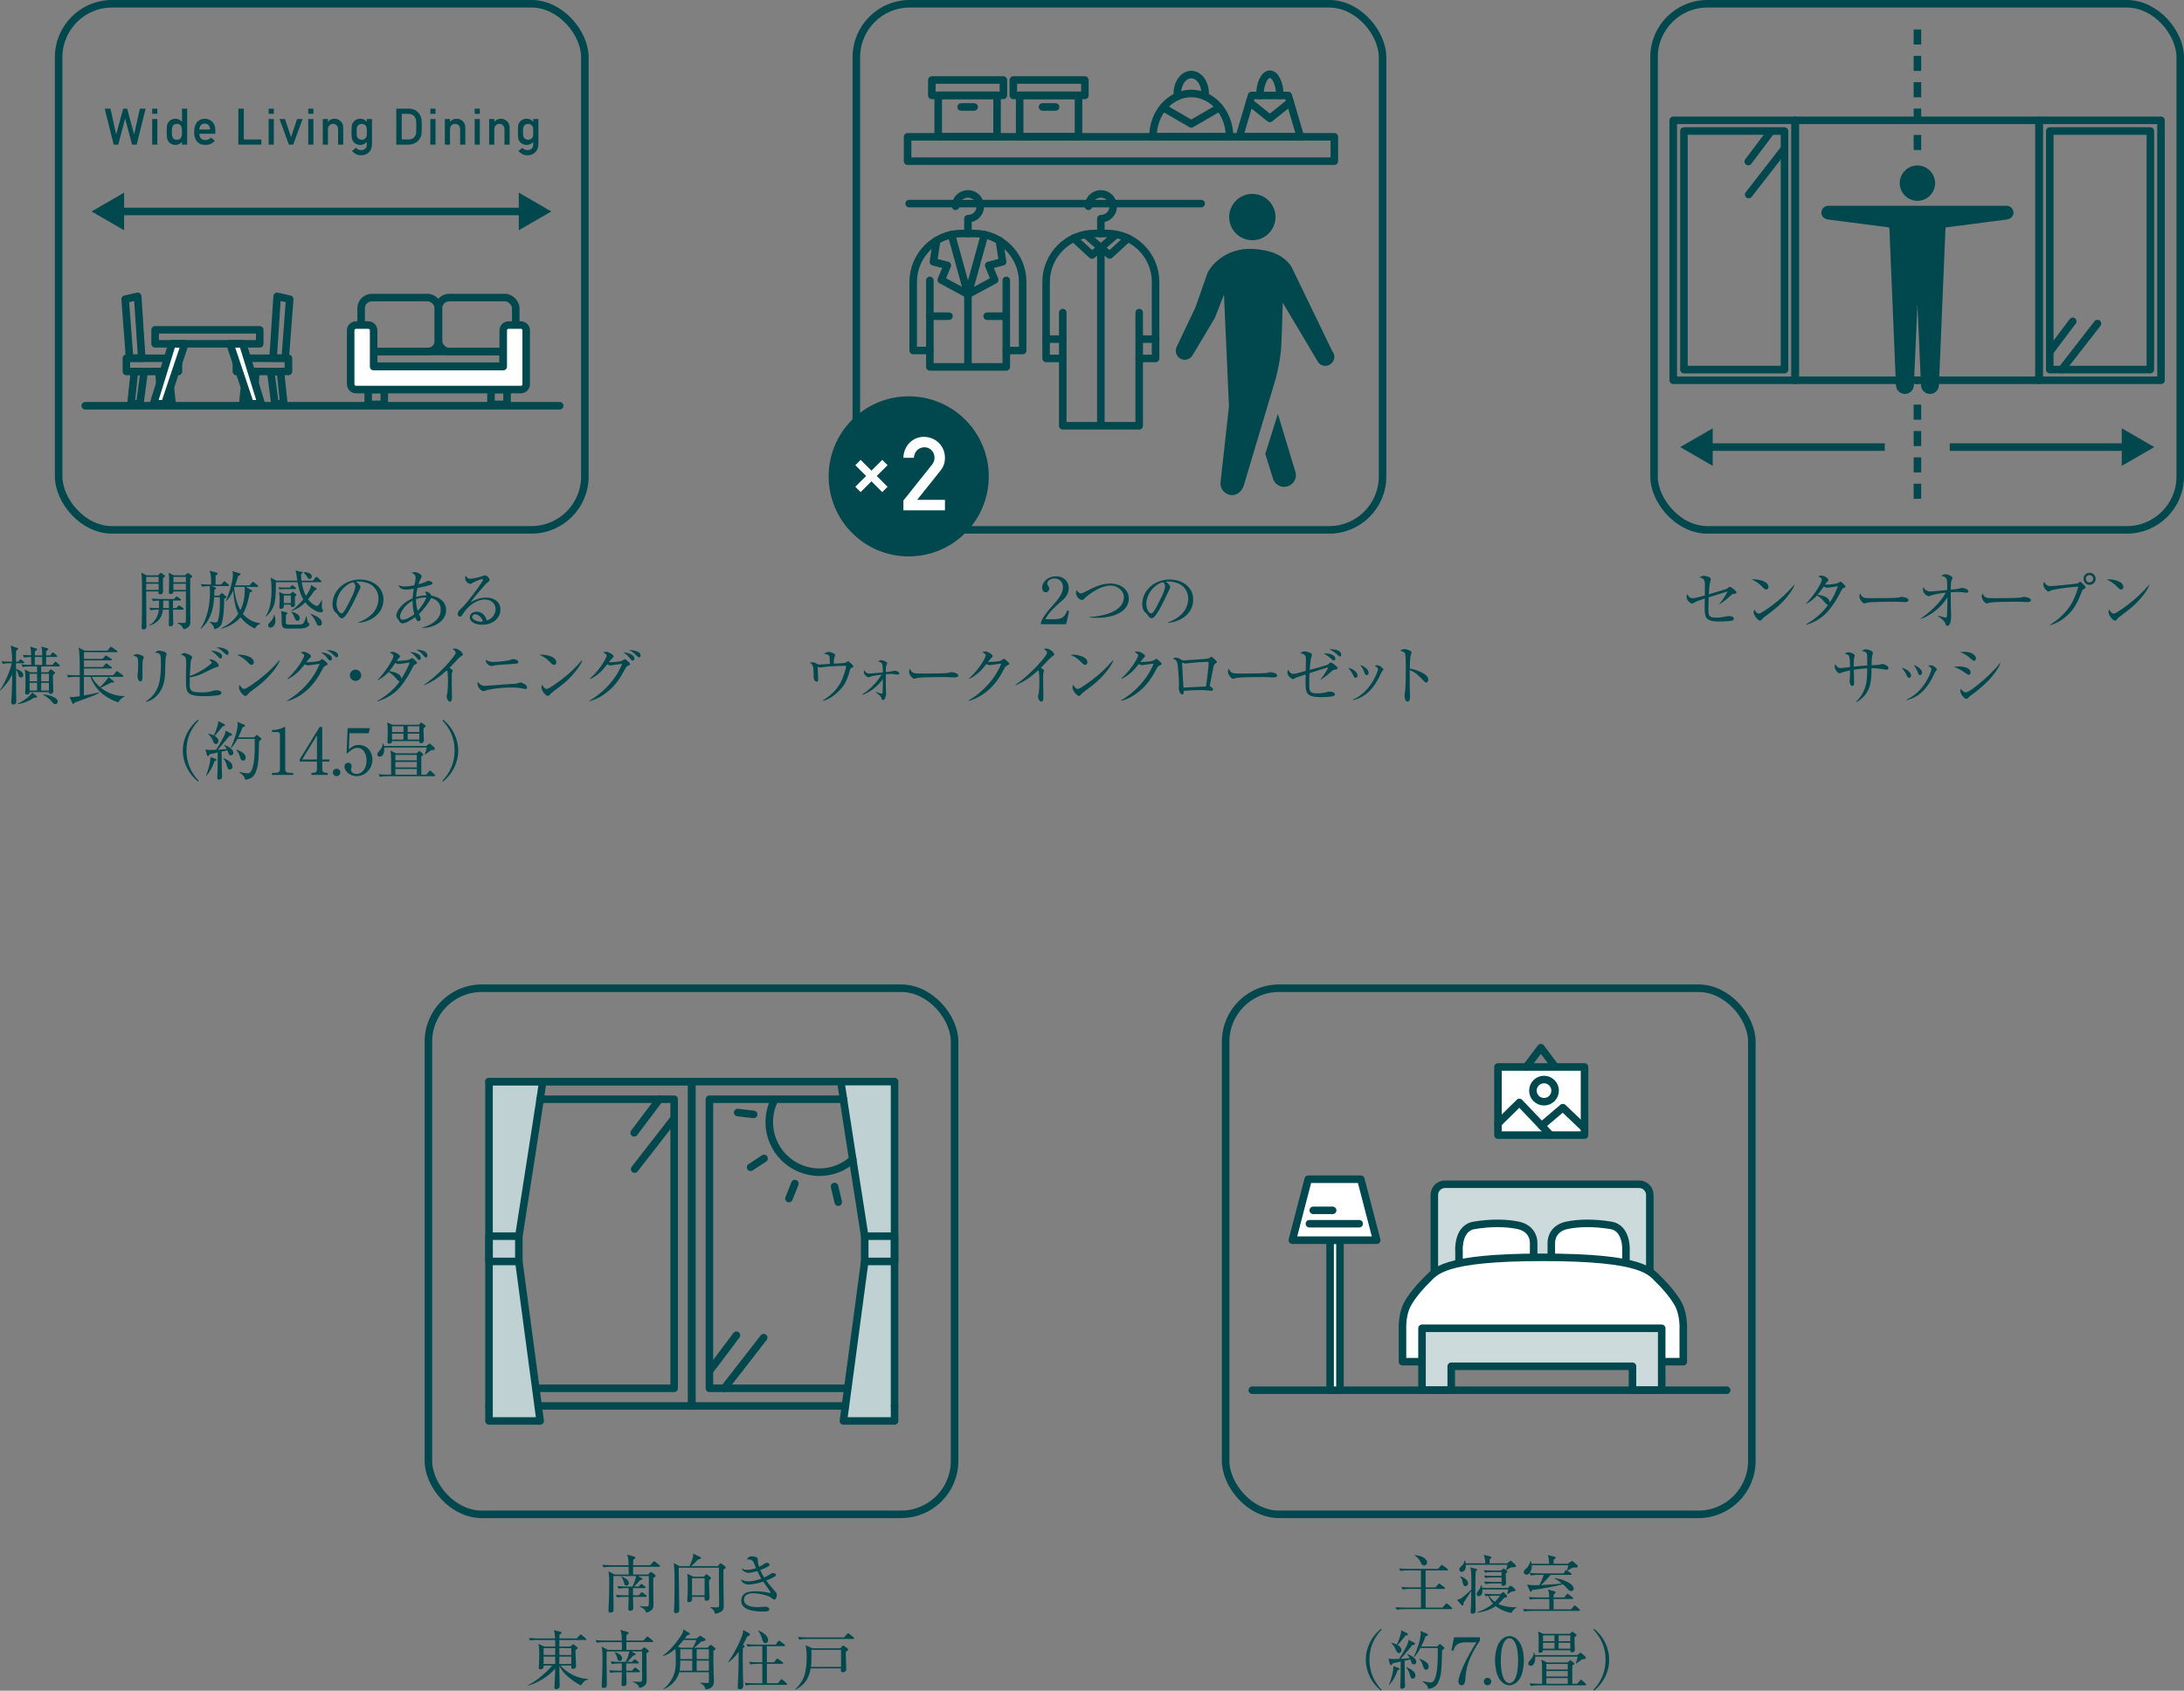 <?xml version="1.0" encoding="UTF-8"?>
<svg id="_レイヤー_2" data-name="レイヤー 2" xmlns="http://www.w3.org/2000/svg" width="579.693" height="448.834" viewBox="0 0 579.693 448.834">
  <rect x="0" y="0" width="579.693" height="448.834" fill="#808080" stroke="none"/>
  <defs>
    <style>
      .cls-1 {
        fill: #ccdadb;
      }

      .cls-1, .cls-2, .cls-3, .cls-4, .cls-5 {
        stroke: #00484d;
      }

      .cls-1, .cls-2, .cls-3, .cls-4, .cls-5, .cls-6 {
        stroke-width: 2px;
      }

      .cls-1, .cls-4, .cls-5 {
        stroke-linecap: round;
        stroke-linejoin: round;
      }

      .cls-2, .cls-3, .cls-5, .cls-6 {
        fill: none;
      }

      .cls-2, .cls-3, .cls-6 {
        stroke-miterlimit: 10;
      }

      .cls-3 {
        stroke-dasharray: 4 3;
      }

      .cls-4, .cls-7 {
        fill: #fff;
      }

      .cls-8 {
        fill: #bfd1d2;
      }

      .cls-9 {
        fill: #00484d;
      }

      .cls-6 {
        stroke: #fff;
      }
    </style>
  </defs>
  <g id="_デザイン2" data-name="デザイン2">
    <g>
      <g>
        <path class="cls-9" d="M326.287,56.984c-.352,3.376,2.102,6.4,5.477,6.753,3.379.352,6.402-2.102,6.754-5.478.353-3.378-2.1-6.401-5.478-6.753-3.377-.353-6.401,2.1-6.753,5.478Z"/>
        <path class="cls-9" d="M343.724,124.925c.665,1.589-.086,3.416-1.675,4.081-1.589.663-3.417-.086-4.081-1.676l-2.127-6.829,3.334-10.624,4.549,15.048Z"/>
        <path class="cls-9" d="M312.355,92.001l4.945-10.397,3.229-9.187c1.613-3.208,6.066-6.681,12.028-6.333,4.564.266,8.125,1.562,10.208,4.687l10.837,22.419c.85,1.012.719,2.521-.293,3.371-1.012.85-2.52.719-3.371-.293l-9.465-15.916s-.208,8.124-.398,11.636c-.163,3.031-.907,6.353-1.408,8.333l-8.519,28.523c-.508,1.613-1.891,2.846-3.591,2.561-1.699-.284-2.847-1.891-2.563-3.591l2.209-19.96-1.325-29.651-2.389,6.141-5.905,9.89c-.618,1.169-2.065,1.615-3.233.998-1.169-.617-1.616-2.065-.998-3.233Z"/>
      </g>
      <rect class="cls-2" x="227.298" y="1" width="139.667" height="139.667" rx="14.173" ry="14.173"/>
      <rect class="cls-2" x="439.026" y="1" width="139.667" height="139.667" rx="14.173" ry="14.173"/>
      <rect class="cls-5" x="240.903" y="36.323" width="113.26" height="6.463"/>
      <rect class="cls-5" x="249.025" y="25.32" width="15.619" height="11.003"/>
      <rect class="cls-5" x="247.335" y="21.242" width="18.999" height="4.078"/>
      <line class="cls-5" x1="255.103" y1="28.398" x2="258.566" y2="28.398"/>
      <rect class="cls-5" x="270.646" y="25.32" width="15.619" height="11.003"/>
      <rect class="cls-5" x="268.956" y="21.242" width="18.999" height="4.078"/>
      <line class="cls-5" x1="276.724" y1="28.398" x2="280.187" y2="28.398"/>
      <path class="cls-5" d="M316.192,24.814c-5.614,0-10.165,5.153-10.165,11.509h20.331c0-6.356-4.551-11.509-10.165-11.509Z"/>
      <path class="cls-5" d="M312.547,25.59c-.029-.253-.044-.512-.044-.776,0-2.773,1.651-5.021,3.688-5.021s3.688,2.248,3.688,5.021c0,.259-.014.514-.042.763"/>
      <polygon class="cls-5" points="341.922 25.347 332.19 25.347 328.946 36.323 345.165 36.323 341.922 25.347"/>
      <path class="cls-5" d="M334.411,25.347c0-3.117,1.184-5.644,2.644-5.644s2.644,2.527,2.644,5.644"/>
      <polyline class="cls-5" points="331.667 27.115 337.055 31.435 342.444 27.115"/>
      <polyline class="cls-5" points="308.741 28.566 316.192 32.886 323.642 28.566"/>
      <line class="cls-5" x1="241.313" y1="54.05" x2="318.819" y2="54.05"/>
      <path class="cls-5" d="M253.622,54.765c0-1.819,1.475-3.294,3.294-3.294s3.294,1.475,3.294,3.294-1.475,3.294-3.294,3.294v3.932"/>
      <path class="cls-5" d="M246.808,93.056h-4.42v-18.222c0-7.063,5.779-12.843,12.843-12.843h3.37c7.063,0,12.843,5.779,12.843,12.843v18.222h-4.347"/>
      <line class="cls-5" x1="256.916" y1="78.13" x2="256.916" y2="97.258"/>
      <polyline class="cls-5" points="252.536 62.278 256.916 78.13 249.847 74.309 251.445 70.449 247.75 69.507 248.622 63.835"/>
      <polyline class="cls-5" points="261.332 62.278 256.952 78.13 264.021 74.309 262.423 70.449 266.118 69.507 265.246 63.835"/>
      <polyline class="cls-5" points="246.808 74.434 246.808 97.403 267.096 97.403 267.096 74.434"/>
      <line class="cls-5" x1="246.808" y1="83.941" x2="251.88" y2="83.941"/>
      <line class="cls-5" x1="262.024" y1="83.941" x2="267.096" y2="83.941"/>
      <path class="cls-5" d="M288.9,54.765c0-1.819,1.475-3.294,3.294-3.294s3.294,1.475,3.294,3.294-1.475,3.294-3.294,3.294v3.932"/>
      <path class="cls-5" d="M282.086,95.157h-4.42v-20.324c0-7.063,5.779-12.843,12.843-12.843h3.37c7.063,0,12.843,5.779,12.843,12.843v20.324h-4.347"/>
      <line class="cls-5" x1="292.193" y1="65.764" x2="292.193" y2="112.877"/>
      <polyline class="cls-5" points="282.086 82.984 282.086 113.022 302.374 113.022 302.374 82.984"/>
      <line class="cls-5" x1="277.666" y1="90.027" x2="282.086" y2="90.027"/>
      <polyline class="cls-5" points="284.99 63.245 289.847 67.696 292.193 65.764 288.156 62.278"/>
      <polyline class="cls-5" points="299.397 63.245 294.54 67.696 292.193 65.764 296.231 62.278"/>
      <line class="cls-5" x1="302.6" y1="90.027" x2="306.745" y2="90.027"/>
      <g>
        <path class="cls-9" d="M276.289,165.721v-.459c.442-1.359,1.564-2.736,2.499-3.808,1.037-1.207,2.464-2.686,3.077-4.131.17-.407.272-.985.272-1.428,0-1.343-.884-2.328-2.261-2.328-.969,0-1.904.561-1.904,1.325,0,.188.068.374.17.527.272.408.357.561.357.85,0,.493-.391.952-.918.952-.646,0-.969-.612-.969-1.19,0-1.598,1.598-3.042,3.654-3.042,1.921,0,3.4,1.155,3.4,3.145,0,1.785-1.122,2.805-2.516,3.978-1.292,1.104-2.958,2.703-3.672,4.267h2.346c1.955,0,2.771-.493,3.451-2.329l.51.188-.816,3.484h-6.68Z"/>
        <path class="cls-9" d="M286.862,157.528c.289,0,.68-.152,1.19-.425,2.482-1.309,4.317-2.192,6.765-2.192,2.38,0,4.793,1.394,4.793,4.011,0,1.429-.714,2.567-1.853,3.4-1.768,1.309-4.521,1.699-6.68,1.699-.612,0-1.207-.033-1.802-.085v-.152c1.751-.034,4.08-.511,5.695-1.19,1.088-.459,2.074-1.104,2.753-2.107.391-.578.578-1.309.578-1.955,0-1.818-1.785-3.076-3.485-3.076-2.278,0-4.793,1.529-6.527,3.009-.17.136-.357.306-.459.425-.187.221-.357.374-.663.374-.646,0-1.564-.936-1.564-1.887,0-.272.051-.493.136-.731.255.357.629.884,1.122.884Z"/>
        <path class="cls-9" d="M310.05,165.211c1.326-.477,2.533-1.139,3.553-2.125,1.122-1.088,1.785-2.669,1.785-4.216,0-1.632-.935-3.229-2.431-3.893-.816-.374-1.768-.611-2.873-.611-.255,0-.425,0-.663.102.442.238,1.173.816,1.173,1.377,0,.271-.374,1.003-.578,1.394-.748,1.598-2.601,5.678-3.842,6.697-.153.119-.357.188-.544.188-.391,0-.629-.323-.833-.612-.221-.34-.357-.544-.663-.799-.374-.323-.561-.493-.731-.985-.153-.408-.221-.782-.221-1.225,0-3.994,3.467-6.663,7.275-6.663,3.179,0,6.255,1.87,6.255,5.338,0,3.705-3.264,5.881-6.646,6.17l-.017-.136ZM305.783,156.458c-.952,1.088-1.53,2.516-1.53,3.96,0,.969.578,2.431,1.326,2.431.306,0,.663-.51.816-.748.561-.832,1.53-2.906,2.04-3.909.289-.578.816-1.903.816-2.533,0-.441-.221-.799-.527-1.088-1.156.188-2.192,1.021-2.94,1.888Z"/>
        <path class="cls-9" d="M223.986,176.015c.323-.034.595-.136.85-.34.153-.119.238-.153.306-.153.102,0,.646.493.816.681.153.152.561.561.561.68,0,.17-.255.306-.459.408-.306.152-.391.306-.459.577-.425,1.684-1.003,3.332-2.108,4.658-1.292,1.563-3.111,3.076-5.1,3.553l-.051-.119c2.159-1.258,4.08-3.111,5.1-5.423.289-.646,1.139-3.025,1.139-3.638,0-.136-.051-.153-.272-.153-2.567,0-6.17.357-6.392.408-.085.018-.272.034-.323.034s-.187-.034-.561-.187c.017.221.136,3.094.136,3.314s-.051.663-.357.663c-.357,0-.714-.408-.799-.731-.034-.119-.051-.476-.051-.9,0-.255,0-.901-.034-1.53-.034-.544-.136-.969-.238-1.173-.187-.356-.425-.527-.782-.73.272-.052.527-.085.799-.085.425,0,.578.085,1.173.425.221.136.476.17.731.17s2.227-.136,2.668-.188c-.017-1.632-.068-1.921-.187-2.124-.153-.256-.595-.408-1.343-.544.323-.256.765-.511,1.173-.511.391,0,1.751.357,1.751.833,0,.119-.102.392-.153.51-.17.442-.221,1.122-.221,1.769.901-.034,1.802-.068,2.686-.153Z"/>
        <path class="cls-9" d="M228.951,184.498l-.068-.17c2.091-1.275,3.808-3.179,5.133-5.235-.935.102-2.499.322-3.111.595-.102.051-.306.119-.357.119-.323,0-1.258-.629-1.258-1.377,0-.188.051-.357.102-.527.323.544.663.901,1.326.901.68,0,2.856-.222,3.621-.307-.017-1.462-.068-2.107-.306-2.431-.204-.289-.561-.356-.952-.441.255-.188.51-.374.85-.374.408,0,1.564.425,1.564.815,0,.085-.068.204-.136.323-.153.289-.238.612-.238,1.343,0,.188,0,.425.017.68.425-.033,1.513-.152,1.7-.221.153-.051.51-.153.612-.153.119,0,1.241.204,1.241.731,0,.255-.187.323-.408.323-.153,0-.255-.018-.425-.052-.459-.085-.969-.136-1.462-.136-.425,0-.85.034-1.258.085-.017.782-.034,2.193-.034,2.601,0,.544.017,1.395.051,1.717.034.323.051.562.051.867,0,.595-.323,1.683-.833,1.683-.238,0-.323-.237-.425-.544-.187-.544-.544-.833-1.479-1.513l.034-.136c.374.153,1.122.459,1.496.459.204,0,.255-.068.272-.392.051-.781.068-2.651.068-3.501-1.241,1.869-3.314,3.45-5.388,4.267Z"/>
        <path class="cls-9" d="M244.234,178.803c.952,0,2.04,0,2.992-.018,1.105,0,2.227-.017,3.332-.067.459-.018,1.054-.034,1.479-.17.17-.052.34-.103.493-.103.306,0,1.819.221,1.819.867,0,.476-.697.526-1.054.526-.391,0-1.275-.102-2.499-.102-1.87,0-6.527.034-7.343.255-.136.034-.731.204-.799.204-.493,0-1.36-1.122-1.36-1.87,0-.271.085-.561.204-.815.595,1.274,1.105,1.292,2.737,1.292Z"/>
        <path class="cls-9" d="M262.662,175.744c.578,0,2.448-.153,2.907-.323.187-.068.493-.272.629-.374.085-.068.17-.136.289-.136.187,0,.952.714,1.122.884.153.152.289.322.289.459,0,.136-.153.237-.408.34-.612.238-.748.544-1.037,1.104-1.513,2.924-3.212,5.15-6.017,6.919-1.02.646-2.142,1.189-3.332,1.444l-.034-.119c3.706-2.073,7.139-5.813,8.703-9.773-.442.051-2.397.289-2.788.374-.085.017-.221.033-.306.033-.255,0-.629-.152-.867-.288-1.343,1.768-2.516,2.906-4.505,3.926l-.085-.118c1.513-1.377,2.907-3.077,3.91-4.879.17-.289.527-.986.527-1.292,0-.255-.408-.51-.935-.833.272-.085.561-.136.867-.136.561,0,1.887.73,1.887,1.224,0,.17-.119.289-.391.544-.255.255-.595.663-.833,1.003.136.018.272.018.408.018Z"/>
        <path class="cls-9" d="M277.129,178.021c0,.119-.119.442-.17.544-.085.187-.085.884-.085,1.836,0,1.598.068,3.213.068,4.811,0,.34-.051,1.054-.527,1.054-.527,0-.901-.901-.901-1.292,0-.17.051-.374.102-.561.221-.799.272-2.567.272-3.434,0-.442-.051-2.38-.136-2.703-.034-.119-.068-.17-.204-.306-1.768,1.632-3.757,3.06-6,3.927l-.068-.085c2.549-1.684,5.626-4.641,7.53-7.038.272-.34.901-1.155.901-1.462,0-.441-.357-.68-.867-1.036.374-.085.527-.103.68-.103.969,0,2.107,1.105,2.107,1.581,0,.136-.136.255-.306.34-.136.068-.595.425-.816.646-.51.51-1.598,1.648-2.431,2.55.425.237.85.526.85.73Z"/>
        <path class="cls-9" d="M284.746,173.789c1.173,0,3.875.493,3.875,2.04,0,.356-.272.68-.629.68-.238,0-.51-.188-.986-.697-.833-.867-1.7-1.479-2.838-1.988.187-.018.391-.034.578-.034ZM286.088,182.9c.578,0,3.332-2.058,3.927-2.517,2.21-1.699,3.586-3.042,5.422-5.133l.085.051c-.493,1.513-2.312,3.638-3.468,4.794-1.309,1.325-2.821,2.431-4.334,3.552-.374.272-.493.392-.799.748-.136.17-.289.357-.527.357-.612,0-1.717-1.462-1.717-2.227,0-.188.034-.357.17-.748.221.441.697,1.122,1.241,1.122Z"/>
        <path class="cls-9" d="M303.105,175.744c.578,0,2.448-.153,2.907-.323.187-.068.493-.272.629-.374.085-.068.17-.136.289-.136.187,0,.952.714,1.122.884.153.152.289.322.289.459,0,.136-.153.237-.408.34-.612.238-.748.544-1.037,1.104-1.513,2.924-3.212,5.15-6.017,6.919-1.02.646-2.142,1.189-3.332,1.444l-.034-.119c3.706-2.073,7.139-5.813,8.703-9.773-.442.051-2.397.289-2.788.374-.085.017-.221.033-.306.033-.255,0-.629-.152-.867-.288-1.343,1.768-2.516,2.906-4.505,3.926l-.085-.118c1.513-1.377,2.907-3.077,3.91-4.879.17-.289.527-.986.527-1.292,0-.255-.408-.51-.935-.833.272-.085.561-.136.867-.136.561,0,1.887.73,1.887,1.224,0,.17-.119.289-.391.544-.255.255-.595.663-.833,1.003.136.018.272.018.408.018Z"/>
        <path class="cls-9" d="M312.15,174.57c.408,0,1.003.289,1.513.63.17.118.357.136.544.136.119,0,.323-.018.442-.034.238-.034,1.632-.136,3.009-.204,1.258-.068,2.431-.187,2.737-.238.408-.067.595-.102.884-.391.102-.102.136-.119.238-.119.136,0,.612.408.85.629.17.153.629.595.629.748s-.119.238-.391.425c-.391.255-.442.357-.612,1.377-.136.799-.374,1.989-.51,2.618-.204.951-.374,1.784-.374,1.853,0,.102.051.153.204.272.374.271.646.476.646.714,0,.271-.204.407-.459.407-.221,0-.544-.051-.765-.085-.731-.102-1.479-.102-2.209-.102-1.445,0-2.873.051-4.301.187,0,.34-.017.952-.476.952-.578,0-.867-1.207-.867-1.648,0-.153.068-.527.068-.748-.051-1.734-.204-5.354-.578-6.272-.204-.51-.612-.646-1.088-.816.289-.17.527-.289.867-.289ZM320.53,179.007c.068-.477.289-2.533.289-2.941,0-.204-.085-.374-.323-.374-.306,0-1.955.085-2.414.119-.748.051-1.513.119-2.261.204-.34.034-.629.068-.816.102-.119.018-.323.034-.391.034-.068,0-.323-.067-.51-.136-.102-.034-.238-.068-.289-.068-.051,0-.068.034-.068.153,0,.17.357,6.307.374,6.442.374,0,5.32-.255,5.983-.306.153-1.071.289-2.142.425-3.229Z"/>
        <path class="cls-9" d="M328.878,178.803c.952,0,2.04,0,2.992-.018,1.105,0,2.227-.017,3.332-.067.459-.018,1.054-.034,1.479-.17.17-.052.34-.103.493-.103.306,0,1.819.221,1.819.867,0,.476-.697.526-1.054.526-.391,0-1.275-.102-2.499-.102-1.87,0-6.527.034-7.343.255-.136.034-.731.204-.799.204-.493,0-1.36-1.122-1.36-1.87,0-.271.085-.561.204-.815.595,1.274,1.105,1.292,2.737,1.292Z"/>
        <path class="cls-9" d="M346.626,175.029c0-1.206-.391-1.325-1.496-1.665.34-.222.731-.442,1.139-.442.442,0,1.973.34,1.973.901,0,.152-.119.492-.256.85-.136.356-.34,2.635-.356,3.161.969-.237,4.012-1.036,4.827-1.428.153-.067.255-.17.425-.34.137-.136.272-.221.374-.221.188,0,1.769,1.054,1.769,1.496,0,.221-.103.34-.511.391-.476.068-.646.102-.935.357-.9.815-2.073,1.802-3.043,2.379l-.017-.102c.663-.782,1.666-2.295,2.074-3.247-1.684.493-3.434,1.071-5.015,1.599-.051.765-.068,1.547-.068,2.328,0,1.31,0,2.159.357,2.584.356.408,1.274.442,1.921.442.747,0,1.58-.119,2.294-.323.426-.119.596-.136.782-.136.425,0,1.462.102,1.462.68,0,.255-.17.391-.391.476-.596.238-2.38.307-3.077.307-1.462-.018-3.076-.034-3.824-.986-.289-.374-.493-1.139-.493-2.346,0-1.122,0-2.125.017-2.703-.833.255-2.073.663-2.38.782-.136.051-.288.136-.51.272-.237.152-.356.187-.476.187-.272,0-1.479-.73-1.479-1.785,0-.289.067-.476.187-.73.289.526.663,1.139,1.343,1.139.629,0,2.566-.561,3.332-.799.034-1.003.051-2.057.051-3.077ZM353.392,173.72c.459.17,1.036.562,1.036,1.139,0,.256-.152.477-.425.477-.187,0-.391-.17-.748-.51-.577-.544-1.258-.986-1.92-1.377.68,0,1.394.017,2.057.271ZM353.273,172.361c.935,0,2.72.204,2.72,1.462,0,.221-.103.441-.357.441-.102,0-.271-.067-.441-.237-.714-.731-1.395-1.207-2.363-1.649.137-.017.289-.017.442-.017Z"/>
        <path class="cls-9" d="M359.631,178.123c.356.289.697.731.697,1.207,0,.289-.153.629-.493.629-.374,0-.578-.459-.731-.815-.271-.629-.781-1.343-1.24-1.836.68.102,1.224.391,1.768.815ZM365.598,176.61c.696,0,1.598.884,1.598,1.105,0,.118-.085.237-.255.407-.153.153-.272.392-.426.714-.815,1.819-1.853,3.536-3.314,4.896-1.173,1.088-2.447,1.734-3.978,2.143l-.034-.17c2.261-1.055,3.74-2.567,5.083-4.658.578-.9,1.479-2.855,1.479-3.399,0-.391-.595-.748-.9-.918.255-.068.476-.119.748-.119ZM362.691,177.511c.323.306.578.68.578,1.054,0,.323-.153.663-.51.663-.323,0-.442-.204-.596-.663-.255-.765-.629-1.377-1.121-2.022.696.203,1.121.476,1.648.969Z"/>
        <path class="cls-9" d="M378.586,179.33c.323.289.51.714.51,1.139,0,.323-.152.715-.544.715-.271,0-.526-.256-.748-.511-1.07-1.155-2.107-2.227-3.62-2.787-.017.985-.017,1.988-.017,2.991,0,.918,0,2.159.051,2.754.034.442.051.85.051,1.275,0,.441-.034,1.359-.663,1.359-.561,0-.799-1.003-.799-1.428,0-.374.034-.731.119-1.139.187-.833.221-4.726.221-6.238,0-.697-.017-3.349-.152-3.876-.034-.136-.103-.272-.222-.357-.306-.221-.781-.425-1.139-.51.323-.204.73-.408,1.122-.408.408,0,1.921.374,1.921.901,0,.068-.018.153-.103.391-.102.307-.187.578-.237.901-.085.612-.137,2.295-.137,2.991,1.395.222,3.332.885,4.386,1.836Z"/>
      </g>
      <g>
        <path class="cls-9" d="M458.299,156.339c.136-.068.255-.17.442-.34.152-.137.271-.222.425-.222.237,0,1.003.629,1.292.867.221.188.441.459.441.612,0,.306-.238.356-.51.374-.408.033-.612.085-.884.34-1.088,1.02-1.785,1.581-3.026,2.413l-.102-.085c.748-.866,1.7-2.261,2.159-3.297-1.666.526-3.332,1.054-5.015,1.58-.051,1.411-.068,2.058-.068,3.026,0,1.733,0,2.362,2.074,2.362.969,0,1.921-.152,2.855-.356.136-.034.306-.068.459-.068.68.017,1.377.204,1.377.68,0,.323-.255.459-.527.544-.51.153-2.702.222-3.314.222-1.274,0-3.025-.052-3.604-1.259-.272-.561-.306-1.632-.306-2.396,0-1.02.017-1.784.033-2.447-1.41.441-2.447.833-2.94,1.173-.136.085-.289.152-.459.152-.391,0-1.428-.815-1.428-1.683,0-.204.017-.356.136-.833.357.595.714,1.122,1.411,1.122.527,0,1.581-.238,3.298-.765.017-.68.017-2.499.017-2.788,0-.187-.034-1.088-.221-1.326-.34-.407-.748-.577-1.258-.662.323-.204.782-.426,1.189-.426.527,0,1.854.323,1.854.867,0,.17-.052.374-.119.562-.272.765-.357,2.464-.408,3.484.544-.153,4.538-1.343,4.726-1.428Z"/>
        <path class="cls-9" d="M465.525,153.79c1.173,0,3.876.493,3.876,2.04,0,.356-.272.68-.629.68-.238,0-.51-.188-.986-.697-.833-.867-1.699-1.479-2.838-1.988.187-.018.391-.034.577-.034ZM466.868,162.901c.578,0,3.332-2.058,3.927-2.517,2.21-1.699,3.587-3.042,5.423-5.133l.085.051c-.493,1.513-2.312,3.638-3.468,4.794-1.309,1.325-2.821,2.431-4.335,3.552-.374.272-.492.392-.799.748-.136.17-.289.357-.526.357-.612,0-1.717-1.462-1.717-2.227,0-.188.034-.357.17-.748.221.441.696,1.122,1.24,1.122Z"/>
        <path class="cls-9" d="M483.681,159.161c-.34-.391-.901-.815-1.411-1.07-.815.884-1.751,1.683-2.839,2.209l-.051-.102c.952-.935,1.955-2.227,2.703-3.349.374-.561,1.479-2.312,1.479-2.924,0-.51-.611-.765-1.003-.918.307-.136.527-.204.851-.204.9,0,1.887.782,1.887,1.19,0,.17-.085.289-.426.561-.118.103-.356.442-.459.629.204.018.392.018.596.018.68,0,1.938-.188,2.583-.323.238-.051.511-.238.681-.357.067-.051.17-.119.255-.119.187,0,1.325,1.071,1.325,1.326,0,.17-.203.272-.441.34-.408.119-.629.562-1.02,1.343-.901,1.819-2.023,3.536-3.366,5.049-.68.765-1.479,1.394-2.346,1.955-1.054.68-2.091,1.122-3.28,1.462l-.052-.119c2.261-1.292,4.318-3.009,5.848-5.116-.255,0-1.139-1.037-1.513-1.479ZM487.829,155.625c-.323.033-.985.136-1.598.237-.544.085-1.071.153-1.275.153-.306,0-.629-.17-.884-.323-.459.697-1.088,1.564-1.632,2.193,1.173.152,3.128.611,3.23,2.073.935-1.359,1.598-2.805,2.158-4.334Z"/>
        <path class="cls-9" d="M496.466,158.804c.952,0,2.04,0,2.991-.018,1.105,0,2.228-.017,3.332-.067.459-.018,1.054-.034,1.479-.17.17-.052.34-.103.493-.103.306,0,1.819.221,1.819.867,0,.476-.697.526-1.055.526-.391,0-1.274-.102-2.498-.102-1.87,0-6.527.034-7.344.255-.136.034-.73.204-.799.204-.493,0-1.359-1.122-1.359-1.87,0-.271.085-.561.203-.815.596,1.274,1.105,1.292,2.737,1.292Z"/>
        <path class="cls-9" d="M509.948,164.277l-.068-.136c2.363-1.581,5.27-4.283,6.596-6.816-1.054.119-3.06.408-4.012.782-.289.119-.374.153-.51.153-.527,0-1.547-.748-1.547-1.769,0-.203.017-.407.051-.611.629.799.884,1.122,1.955,1.122.68,0,3.501-.272,4.437-.374,0-2.228-.034-2.687-.238-3.043-.204-.34-.527-.459-1.292-.748.307-.221.646-.391,1.037-.391.765,0,1.903.595,1.903.985,0,.085-.067.238-.136.357-.322.578-.322,1.189-.34,2.736.782-.034,2.057-.187,2.635-.374.136-.051.272-.102.408-.102.34,0,1.614.356,1.614.9,0,.222-.118.408-.391.408-.068,0-.34-.017-.544-.051-.578-.103-1.359-.136-2.176-.136-.527,0-1.037.017-1.547.051v2.396c0,.782.034,1.989.051,2.346.034.562.052,1.105.052,1.666,0,.73-.068,1.648-.527,2.261-.102.136-.289.272-.459.272-.272,0-.408-.272-.493-.493-.152-.392-.271-.612-.561-.918-.442-.477-.901-.799-1.428-1.156l.067-.136c.238.085,1.802.51,1.972.51.222,0,.289-.085.307-.306.085-1.224.119-2.822.119-4.062v-1.003c-1.496,2.465-4.216,4.726-6.936,5.677Z"/>
        <path class="cls-9" d="M528.937,158.804c.952,0,2.04,0,2.991-.018,1.105,0,2.228-.017,3.332-.067.459-.018,1.054-.034,1.479-.17.17-.052.34-.103.493-.103.306,0,1.819.221,1.819.867,0,.476-.697.526-1.055.526-.391,0-1.274-.102-2.498-.102-1.87,0-6.527.034-7.344.255-.136.034-.73.204-.799.204-.493,0-1.359-1.122-1.359-1.87,0-.271.085-.561.203-.815.596,1.274,1.105,1.292,2.737,1.292Z"/>
        <path class="cls-9" d="M543.37,155.387c.289.17.511.221.833.221.204,0,2.397-.187,3.179-.255.765-.067,3.077-.323,3.757-.425.323-.051.476-.102.782-.357.085-.067.17-.118.237-.118.137,0,.596.441.766.611.237.238.662.663.662.851,0,.187-.187.306-.544.492-.255.137-.322.238-.526.766-.884,2.295-1.836,4.402-3.672,6.085-1.326,1.224-2.958,2.295-4.726,2.703l-.017-.103c1.717-.951,3.739-2.787,4.912-4.368,1.207-1.632,2.125-3.808,2.635-5.763-1.836.103-5.015.477-6.748.867-.306.067-.663.238-.969.391-.068.034-.137.068-.188.068-.255,0-1.377-.884-1.377-1.904,0-.271.052-.425.153-.68.17.289.578.748.85.918ZM556.238,153.654c0,.884-.731,1.614-1.615,1.614s-1.598-.73-1.598-1.614c0-.901.714-1.599,1.598-1.599s1.615.714,1.615,1.599ZM554.606,152.667c-.527,0-.969.425-.969.969s.425.986.969.986.985-.442.985-.986c0-.526-.441-.969-.985-.969Z"/>
        <path class="cls-9" d="M559.724,153.79c1.173,0,3.875.493,3.875,2.04,0,.356-.271.68-.629.68-.237,0-.51-.188-.985-.697-.833-.867-1.7-1.479-2.839-1.988.187-.018.391-.034.578-.034ZM561.067,162.901c.578,0,3.332-2.058,3.927-2.517,2.21-1.699,3.586-3.042,5.422-5.133l.085.051c-.492,1.513-2.312,3.638-3.467,4.794-1.31,1.325-2.822,2.431-4.335,3.552-.374.272-.493.392-.799.748-.136.17-.289.357-.527.357-.611,0-1.717-1.462-1.717-2.227,0-.188.034-.357.17-.748.222.441.697,1.122,1.241,1.122Z"/>
        <path class="cls-9" d="M495.624,176.645c0-1.411-.017-2.72-.051-2.94-.085-.459-.374-.731-1.428-.901.442-.289.731-.425,1.105-.425.441,0,1.853.34,1.853.918,0,.17-.103.527-.153.697-.136.492-.187,2.022-.187,2.601.833-.018,1.938-.051,2.192-.153.323-.136.544-.187.629-.187.408,0,1.071.34,1.394.578.188.136.256.221.256.459,0,.34-.119.492-.459.492-.119,0-.238-.017-.357-.034-1.274-.221-2.362-.356-3.672-.356,0,3.961-.306,6.748-3.943,9.009l-.119-.119c1.19-1.206,1.972-2.396,2.481-4.147.408-1.41.426-3.229.442-4.708-1.189.051-2.38.17-3.553.356.034,1.105.068,2.805.068,3.485,0,.322,0,.832-.477.832-.425,0-.714-.866-.714-1.189,0-.17.018-.408.068-.799.017-.17.034-.357.034-.697s0-1.104.017-1.444c-.799.152-1.751.34-2.532.696-.068.034-.17.068-.238.068-.527,0-1.292-1.003-1.292-1.751,0-.271.017-.425.136-.663.392.596.697,1.021,1.31,1.021.34,0,2.192-.188,2.617-.255,0-.596,0-2.703-.356-3.077-.222-.238-.766-.391-1.071-.459.323-.221.629-.408,1.037-.408.391,0,1.632.426,1.632.885,0,.067-.018.152-.051.237-.17.442-.222,1.173-.222,1.819,0,.306,0,.611.018.9,1.189-.136,2.38-.255,3.586-.34Z"/>
        <path class="cls-9" d="M506.539,178.124c.356.289.697.731.697,1.207,0,.289-.153.629-.493.629-.374,0-.578-.459-.731-.815-.271-.629-.781-1.343-1.24-1.836.68.102,1.224.391,1.768.815ZM512.505,176.611c.696,0,1.598.884,1.598,1.105,0,.118-.085.237-.255.407-.153.153-.272.392-.426.714-.815,1.819-1.853,3.536-3.314,4.896-1.173,1.088-2.447,1.734-3.978,2.143l-.034-.17c2.261-1.055,3.74-2.567,5.083-4.658.578-.9,1.479-2.855,1.479-3.399,0-.391-.595-.748-.9-.918.255-.068.476-.119.748-.119ZM509.598,177.512c.323.306.578.68.578,1.054,0,.323-.153.663-.51.663-.323,0-.442-.204-.596-.663-.255-.765-.629-1.377-1.121-2.022.696.203,1.121.476,1.648.969Z"/>
        <path class="cls-9" d="M519.987,176.917c1.003,0,3.06.288,3.06,1.614,0,.306-.136.612-.459.612-.204,0-.392-.119-.816-.425-1.088-.766-1.954-1.275-3.229-1.684.51-.067.935-.118,1.445-.118ZM521.312,173.041c1.071,0,2.312.221,2.958,1.139.119.17.204.391.204.595,0,.289-.153.646-.51.646-.222,0-.408-.153-.629-.357-.936-.833-1.887-1.563-3.094-1.938.356-.051.696-.085,1.07-.085ZM521.704,183.835c.748,0,2.957-1.785,3.604-2.312,1.938-1.599,4.012-3.536,5.559-5.508l.102.068c-.493,1.274-1.496,2.635-2.38,3.688-1.563,1.836-3.994,3.824-5.031,4.521-.408.271-.697.493-.986.799-.306.34-.441.442-.611.442-.392,0-.952-.578-1.173-.918-.307-.477-.477-.816-.477-1.377,0-.137.018-.238.052-.392.203.272,1.02.986,1.343.986Z"/>
      </g>
      <circle class="cls-9" cx="241.197" cy="126.464" r="21.249"/>
      <g>
        <line class="cls-6" x1="227.732" y1="122.785" x2="234.882" y2="129.935"/>
        <line class="cls-6" x1="234.882" y1="122.785" x2="227.732" y2="129.935"/>
      </g>
      <path class="cls-7" d="M239.792,132.864l7.551-9.452c.598-.76.706-1.357.706-1.928,0-1.358-1.005-2.744-2.662-2.744-1.494,0-2.689,1.06-2.825,2.798h-2.771c.027-3.15,2.472-5.567,5.378-5.567,3.232,0,5.649,2.472,5.649,5.54,0,1.277-.353,2.391-1.168,3.396l-6.22,7.795h7.388v2.771h-11.027v-2.607Z"/>
      <line class="cls-5" x1="470.135" y1="34.783" x2="464.039" y2="42.888"/>
      <line class="cls-5" x1="473.658" y1="39.421" x2="464.15" y2="51.645"/>
      <line class="cls-5" x1="550.159" y1="85.306" x2="544.062" y2="93.411"/>
      <line class="cls-5" x1="556.729" y1="85.891" x2="547.221" y2="98.115"/>
      <g>
        <path class="cls-9" d="M513.63,48.617c0,2.591-2.101,4.692-4.692,4.692s-4.693-2.1-4.693-4.692,2.101-4.691,4.693-4.691,4.692,2.1,4.692,4.691Z"/>
        <path class="cls-9" d="M532.607,54.627h-47.337c-1.009,0-1.826.818-1.826,1.826s.754,1.687,1.826,1.826l15.955,2.07c.242.023.289.27.285.552.016.648,1.724,41.297,1.724,41.297,0,1.315,1.065,2.38,2.38,2.38s2.38-1.065,2.38-2.38l.945-21.467.945,21.467c0,1.315,1.066,2.38,2.38,2.38s2.38-1.065,2.38-2.38c0,0,1.708-40.649,1.724-41.297-.004-.282.042-.529.285-.552l15.955-2.07c1.072-.138,1.826-.817,1.826-1.826s-.818-1.826-1.826-1.826Z"/>
      </g>
      <rect class="cls-5" x="428.642" y="53.1" width="63.333" height="26.699" transform="translate(526.758 -393.859) rotate(90)"/>
      <polyline class="cls-5" points="508.859 100.951 476.492 100.951 476.492 31.948 508.859 31.948"/>
      <polyline class="cls-5" points="508.859 31.948 541.227 31.948 541.227 100.951 508.859 100.951"/>
      <rect class="cls-5" x="541.227" y="31.948" width="32.367" height="69.002"/>
      <rect class="cls-5" x="444.125" y="31.948" width="32.367" height="69.002"/>
      <rect class="cls-5" x="525.744" y="53.1" width="63.333" height="26.697" transform="translate(623.86 -490.962) rotate(90)"/>
      <g>
        <line class="cls-2" x1="500.256" y1="118.689" x2="453.143" y2="118.689"/>
        <polygon class="cls-9" points="454.602 113.703 445.967 118.688 454.602 123.675 454.602 113.703"/>
      </g>
      <g>
        <line class="cls-2" x1="564.632" y1="118.689" x2="517.519" y2="118.689"/>
        <polygon class="cls-9" points="563.173 113.703 571.808 118.688 563.173 123.675 563.173 113.703"/>
      </g>
      <line class="cls-3" x1="508.938" y1="7.82" x2="508.938" y2="41.837"/>
      <line class="cls-3" x1="508.938" y1="107.417" x2="508.938" y2="135.239"/>
      <g>
        <rect class="cls-2" x="15.569" y="1" width="139.667" height="139.667" rx="14.173" ry="14.173"/>
        <g>
          <path class="cls-9" d="M41.931,152.735l.476-.493c.068-.068.17-.153.255-.153.102,0,.204.068.272.119l.714.527c.068.051.136.118.136.221,0,.119-.119.238-.527.51-.017.17-.017.357-.017.544,0,1.003.034,2.022.034,3.025,0,.511-.306.731-.799.731-.306,0-.425-.153-.425-.459,0-.103,0-.188.017-.289h-3.264v.815c0,2.584.017,5.168.051,7.752,0,.221.017.425.017.629,0,.271,0,.884-.85.884-.357,0-.425-.17-.425-.493,0-.204.034-.799.034-1.07.068-2.567.068-5.134.068-7.701v-1.155c0-1.563-.017-3.757-.204-4.675l1.428.731h3.009ZM38.803,154.57h3.298v-1.428h-3.298v1.428ZM38.803,156.61h3.298v-1.632h-3.298v1.632ZM41.965,161.845c-.612,0-1.377.034-1.989.153l-.34-.68c.918.085,1.649.085,2.55.119.017-.392.034-.782.034-1.173,0-.272-.017-.562-.017-.833-.527.017-1.071.051-1.598.152l-.323-.68c.867.085,1.734.119,2.601.119h3.332l.391-.493c.051-.067.153-.187.255-.187.085,0,.221.102.323.17l.697.493c.068.051.153.136.153.237,0,.153-.136.188-.255.188h-1.87v2.006h.884l.442-.511c.119-.136.187-.203.289-.203.068,0,.153.033.306.152l.748.527c.102.067.17.152.17.255,0,.153-.136.187-.255.187h-2.583c0,1.207.085,2.431.085,3.638,0,.493-.272.799-.782.799-.323,0-.408-.203-.408-.492,0-.068.051-1.326.051-2.261,0-.562,0-1.122-.017-1.684h-1.598c-.238,2.312-1.513,3.638-3.706,4.301v-.085c1.513-.833,2.482-2.516,2.618-4.216h-.187ZM43.274,161.438h1.563l-.017-2.006h-1.496c0,.663,0,1.343-.051,2.006ZM49.138,152.735l.408-.408c.17-.17.221-.204.306-.204.102,0,.187.068.255.119l.748.526c.102.068.17.137.17.256,0,.136-.17.288-.544.526v4.182c0,2.465.051,4.93.051,7.395,0,1.173-.731,1.683-1.785,1.921-.476-.918-.714-1.156-1.632-1.615v-.102h.204c.51,0,1.037.051,1.564.051.442,0,.459-.103.459-1.887v-6.477h-3.315c0,.493-.357.68-.765.68-.272,0-.425-.136-.425-.425,0-.271.034-.544.034-.815.017-.918.017-1.836.017-2.771,0-.68-.034-.969-.136-1.648l1.394.697h2.992ZM46.027,154.57h3.315v-1.428h-3.315v1.428ZM46.027,156.61h3.315v-1.632h-3.315v1.632Z"/>
          <path class="cls-9" d="M58.149,158.123l.476-.492c.051-.052.187-.153.255-.153.136,0,.238.085.34.17l.697.595c.102.085.153.17.153.255,0,.238-.306.357-.561.442-.034,1.547-.102,5.796-.867,6.986-.425.663-1.02.935-1.768,1.104-.085-.646-.255-1.088-1.241-1.921v-.085c.442.085,1.173.222,1.615.222.323,0,.442-.103.561-.392.238-.578.459-2.261.493-2.924.051-.815.068-1.699.068-2.55v-.85h-1.53c-.187,3.213-.986,6.238-3.536,8.414l-.085-.085c1.836-2.686,2.516-6.477,2.516-9.672,0-1.054-.034-1.292-.136-1.598-.646,0-1.326.034-1.955.153l-.34-.681c.867.085,1.75.119,2.618.119h.102c.017-.238.017-.493.017-.697,0-1.274-.068-2.005-.408-2.975l1.802.493c.136.034.357.119.357.289,0,.188-.425.425-.578.493v2.396h1.513l.544-.663c.102-.136.17-.204.272-.204.068,0,.153.052.306.17l.782.663c.085.068.17.17.17.255,0,.153-.119.188-.255.188h-4.301l.85.323c.187.067.255.136.255.237,0,.153-.136.238-.425.408,0,.459-.017,1.071-.051,1.563h1.275ZM66.682,156.61c.187.103.272.17.272.272,0,.204-.51.374-.663.425-.357,1.921-.816,3.961-1.819,5.66,1.173,1.428,2.754,2.227,4.573,2.499v.136c-.663.306-1.071.646-1.411,1.275-1.496-.766-2.754-1.666-3.774-3.026-1.309,1.564-3.196,2.55-5.133,3.06l-.017-.118c1.853-.901,3.434-2.108,4.556-3.876-.884-1.683-1.224-4.25-1.377-6.137-.459,1.071-.986,1.921-1.802,2.754l-.136-.034c.816-1.784,1.87-5.1,1.87-7.037,0-.289-.051-.561-.136-.833l1.904.562c.119.033.255.102.255.237,0,.153-.272.357-.629.477-.255.833-.51,1.665-.799,2.498h3.808l.646-.747c.17-.188.221-.204.272-.204.068,0,.17.067.306.187l.917.731c.085.067.17.152.17.255,0,.152-.136.187-.255.187h-3.008l1.411.799ZM62.28,155.811c-.051.153-.102.289-.153.425.221,1.938.748,4.029,1.683,5.746.816-1.615,1.156-3.434,1.156-5.236,0-.322,0-.629-.051-.935h-2.635Z"/>
          <path class="cls-9" d="M82.441,155.947c.068-.237.085-.425.102-.68l1.292.816c.102.067.238.152.238.271s-.085.221-.561.357c-.544.833-1.105,1.632-1.751,2.396.629.884,1.853,1.751,2.312,1.751.323,0,.459-.188.629-.442.238-.34.51-.765.68-1.139h.085c-.017.527-.051,1.632-.051,1.887,0,.289.051.374.204.595.085.119.119.188.119.307,0,.391-.306.492-.629.492-.527,0-1.173-.322-1.632-.577-.935-.511-1.785-1.207-2.431-2.074-1.088,1.104-2.244,1.819-3.723,2.312l-.017-.102c1.173-.731,2.312-1.938,3.196-2.992-.799-1.325-1.258-3.042-1.513-4.572h-5.763c0,1.513-.017,3.11-.187,4.606-.221,1.989-1.156,3.451-2.516,4.572l-.068-.085c1.343-1.802,1.615-4.793,1.615-6.986,0-1.088-.051-2.227-.255-3.314l1.53.799h5.575c-.187-1.325-.306-2.091-.476-2.702l1.632.374c.187.051.255.085.255.187,0,.17-.272.374-.459.459.034.562.068,1.122.136,1.683h3.077l.629-.799c.068-.085.187-.221.272-.221.102,0,.238.102.306.17l.867.816c.068.067.17.17.17.271,0,.153-.136.17-.272.17h-4.98c.204,1.224.527,2.566,1.122,3.654.391-.561,1.054-1.598,1.241-2.261ZM73.109,164.735c0,.477-.102.936-.374,1.344-.187.288-.578.544-.935.544-.374,0-.629-.272-.629-.646,0-.323.238-.561.646-.952.425-.407.816-1.189.918-1.768l.102-.017c.17.51.272.969.272,1.495ZM75.761,155.981h1.19l.34-.408c.119-.136.204-.221.272-.221.085,0,.238.103.323.17l.51.425c.085.068.187.153.187.256,0,.152-.136.187-.272.187h-2.753c-.476,0-.952.017-1.411.102l-.221-.595c.612.051,1.224.085,1.835.085ZM77.104,157.664l.357-.407c.085-.103.153-.153.238-.153.051,0,.102.017.238.119l.578.459c.119.102.17.152.17.255,0,.119-.051.153-.153.221-.102.068-.153.103-.255.188v.561c0,.493.017.969.017,1.581,0,.238-.051.68-.748.68-.272,0-.357-.187-.357-.441v-.204h-1.836c.017.102.017.187.017.271,0,.238-.068.51-.221.629s-.442.222-.629.222c-.306,0-.374-.188-.374-.459,0-.238.085-1.156.085-1.87,0-.748-.051-1.411-.153-2.142l1.275.492h1.751ZM75.931,162.542c.255.068.34.119.34.289,0,.119-.068.187-.221.306-.068.051-.119.085-.17.119-.017.374-.017,1.054-.017,1.751,0,.765.102.815,1.462.815h1.037c1.666,0,1.921-.017,2.244-.51.306-.476.527-1.155.663-1.699h.102c.238,1.495.271,1.632.561,1.784.17.085.204.188.204.289,0,.392-.459.714-.799.867-.561.255-1.275.289-1.87.306-1.139.018-2.005.018-3.145.018-.697,0-1.054-.137-1.292-.442-.272-.356-.272-.697-.272-2.107,0-.766-.017-1.428-.153-2.125l1.326.34ZM75.336,160.112h1.87v-2.04h-1.87v2.04ZM79.568,164.089c0,.374-.204.714-.612.714s-.595-.391-.799-.9c-.204-.511-.442-.986-.816-1.377l.068-.119c.799.187,2.159.68,2.159,1.683ZM82.764,153.057c0,.34-.221.629-.578.629-.255,0-.425-.136-.73-.662-.204-.341-.442-.663-.884-.986l.051-.153c.748,0,2.142.188,2.142,1.173ZM85.433,165.381c0,.408-.255.748-.68.748-.476,0-.646-.392-.799-.766-.357-.866-.816-1.632-1.513-2.261l.085-.118c1.02.322,2.907,1.104,2.907,2.396Z"/>
          <path class="cls-9" d="M95.124,165.211c1.326-.477,2.533-1.139,3.553-2.125,1.122-1.088,1.785-2.669,1.785-4.216,0-1.632-.935-3.229-2.431-3.893-.816-.374-1.768-.611-2.873-.611-.255,0-.425,0-.663.102.442.238,1.173.816,1.173,1.377,0,.271-.374,1.003-.578,1.394-.748,1.598-2.601,5.678-3.841,6.697-.153.119-.357.188-.544.188-.391,0-.629-.323-.833-.612-.221-.34-.357-.544-.663-.799-.374-.323-.561-.493-.731-.985-.153-.408-.221-.782-.221-1.225,0-3.994,3.468-6.663,7.275-6.663,3.179,0,6.255,1.87,6.255,5.338,0,3.705-3.264,5.881-6.646,6.17l-.017-.136ZM90.857,156.458c-.952,1.088-1.53,2.516-1.53,3.96,0,.969.578,2.431,1.326,2.431.306,0,.663-.51.816-.748.561-.832,1.53-2.906,2.04-3.909.289-.578.816-1.903.816-2.533,0-.441-.221-.799-.527-1.088-1.156.188-2.192,1.021-2.94,1.888Z"/>
          <path class="cls-9" d="M113.212,158.038c-.051-.322-.255-.662-.408-.951.153-.018.187-.018.238-.018.595,0,1.275.477,1.445,1.054,2.057.341,3.927,1.564,3.927,3.842,0,2.074-1.564,3.484-3.383,4.199-.935.373-1.87.526-2.89.544v-.153c1.258-.255,2.516-.901,3.468-1.751.901-.799,1.376-1.717,1.376-2.924,0-1.683-.969-2.736-2.566-3.11-.408,1.02-2.38,3.519-3.247,4.249.221.442.493.986.493,1.19,0,.323-.17.697-.527.697-.493,0-.799-.697-.952-1.071-.748.544-2.414,1.648-3.349,1.648-.493,0-.68-.271-.935-.73-.068-.119-.153-.238-.255-.357-.306-.374-.442-.544-.442-.918,0-.425.187-1.003.408-1.377.884-1.495,2.329-2.583,3.91-3.264.051-.85.153-1.699.289-2.549-.68.136-1.343.237-2.04.237-.884,0-1.666-.255-2.006-1.139.595.221,1.207.289,1.853.289.748,0,1.632-.153,2.363-.306.119-.629.34-1.395.34-2.023,0-.714-.442-.969-1.003-1.292.204-.152.374-.17.731-.17.935,0,1.853.663,1.853,1.088,0,.238-.221.646-.408,1.003-.153.289-.34.867-.425,1.14.646-.171,1.36-.357,1.972-.681.255-.136.493-.255.714-.255.34,0,1.054.323,1.054.663,0,.255-.289.34-.714.476-.935.307-2.312.578-3.297.782-.187.799-.306,1.581-.357,2.38.935-.289,1.802-.425,2.771-.442ZM109.506,159.466c-.765.425-1.428.917-2.006,1.563-.544.612-1.326,1.818-1.326,2.651,0,.51.238.851.765.851.85,0,2.346-.918,3.009-1.462-.323-1.19-.425-2.363-.442-3.604ZM110.866,162.185c.748-.799,2.006-2.566,2.295-3.586h-.17c-.884,0-1.733.152-2.566.459,0,1.07.119,2.091.442,3.127Z"/>
          <path class="cls-9" d="M124.806,153.653c.833,0,2.72-.527,3.553-.816.238-.085.289-.085.34-.085.612,0,1.241.765,1.241,1.189,0,.272-.119.392-.34.544-.391.256-.578.426-.884.782-.969,1.139-3.06,3.451-3.773,4.59,1.309-.731,2.533-1.207,4.08-1.207,1.972,0,3.808.986,3.808,3.179,0,1.156-.578,2.21-1.462,2.94-.918.766-2.21,1.088-3.4,1.088-.884,0-2.09-.221-2.753-.85-.323-.306-.527-.68-.527-1.122,0-1.054.952-1.496,1.87-1.496,1.394,0,2.278,1.055,2.669,2.295,1.343-.237,2.312-1.666,2.312-2.991,0-1.581-1.292-2.533-2.805-2.533-2.414,0-4.674,1.87-5.881,3.858-.17.272-.408.681-.782.681-.408,0-.578-.374-.578-.714,0-.578.204-.766,1.156-1.684,1.326-1.292,3.859-4.691,4.998-6.357.153-.221.544-.815.544-1.054,0-.119-.068-.17-.187-.17-.527,0-2.295.833-2.805,1.139-.17.103-.289.153-.391.153-.425,0-1.36-.595-1.36-1.598,0-.238.051-.374.187-.562.289.477.561.8,1.173.8ZM126.149,163.07c-.408,0-.815.289-.815.714,0,.815,1.598,1.274,2.244,1.274.238,0,.391-.034.595-.102-.289-1.021-1.241-1.887-2.023-1.887Z"/>
          <path class="cls-9" d="M2.72,176.066c-.663,0-1.343.034-1.989.153l-.34-.663c.867.068,1.734.102,2.601.102h.221c0-1.258-.068-3.025-.391-4.249l1.7.578c.187.067.289.119.289.237,0,.103-.136.238-.544.527-.017.986-.034,1.972-.034,2.906h.595l.34-.425c.051-.067.153-.204.255-.204s.238.119.323.188l.527.408c.085.067.17.17.17.271,0,.153-.136.17-.272.17h-1.938c0,.493,0,.986.017,1.479.697.271,1.921.747,1.921,1.665,0,.374-.238.646-.629.646-.425,0-.561-.34-.646-.697-.153-.561-.289-.935-.646-1.394,0,1.07.017,2.125.017,3.195v2.108c0,.969.051,1.954.051,2.924v.322c0,.578-.544.714-.816.714-.374,0-.527-.221-.527-.561,0-.17.102-1.377.119-1.7.068-1.581.136-3.161.136-4.742v-1.037c-.731,1.734-1.836,2.975-3.111,4.317l-.119-.067c1.224-1.87,2.669-4.98,3.111-7.174h-.391ZM4.743,186.809c1.224-.595,3.094-1.785,3.808-2.958l1.122.833c.085.068.17.17.17.289,0,.204-.204.272-.765.238-1.241.799-2.839,1.563-4.334,1.699v-.102ZM8.023,176.916c-.629,0-1.394.033-2.006.152l-.34-.68c.867.068,1.733.102,2.601.119-.017-.714-.017-1.411-.017-2.108-.595,0-1.309.034-1.887.153l-.34-.68c.748.051,1.479.085,2.209.102-.017-.799.017-1.547-.238-2.312l1.564.476c.119.034.289.085.289.238,0,.119-.051.17-.374.374-.051.034-.17.102-.221.136-.017.392-.017.731-.017,1.105h1.955c0-.901-.017-1.479-.221-2.346l1.564.441c.102.034.272.119.272.255,0,.103-.051.17-.561.562-.017.255-.017.374-.017.629v.459h1.139l.391-.596c.068-.102.153-.203.255-.203.119,0,.204.085.323.187l.68.578c.102.085.153.153.153.255,0,.153-.119.187-.255.187h-2.686c0,.697-.017,1.395-.017,2.108h1.666l.578-.646c.119-.136.187-.204.255-.204.085,0,.221.086.323.188l.68.629c.068.068.153.153.153.255,0,.153-.136.188-.255.188h-4.691v1.547h1.835l.408-.511c.136-.187.221-.271.306-.271.085,0,.136.051.289.17l.714.544c.102.085.153.153.153.221,0,.085-.085.188-.238.306-.119.103-.17.153-.34.307v.867c0,.9.051,1.733.068,2.635,0,.255.017.526.017.781,0,.595-.493.697-.714.697-.238,0-.442-.085-.442-.34v-.137h-5.1c-.017.477-.391.646-.714.646-.289,0-.51-.136-.51-.459,0-.136.017-.357.034-.51.068-1.021.068-2.023.068-3.043,0-1.122,0-1.785-.238-2.635l1.564.731h1.751v-1.547h-1.819ZM7.87,180.86h1.972v-1.989h-1.972v1.989ZM7.87,183.325h1.972v-2.057h-1.972v2.057ZM11.202,174.4h-1.955v2.108h1.972c0-.714,0-1.411-.017-2.108ZM12.987,178.871h-2.057v1.989h2.057v-1.989ZM12.987,181.268h-2.057v2.057h2.057v-2.057ZM14.397,185.126c.391.204.935.646.935,1.122,0,.356-.289.68-.629.68-.442,0-.714-.323-1.054-.782-.544-.663-1.411-1.258-2.159-1.683l.068-.103c.969.103,1.972.289,2.838.766Z"/>
          <path class="cls-9" d="M30.021,179.279l.748-.9c.051-.068.187-.222.255-.222.085,0,.187.068.34.188l1.224.9c.085.068.17.153.17.255,0,.153-.136.188-.255.188h-8.142c.527,1.037,1.292,1.972,2.176,2.72.697-.646,1.207-1.207,1.785-1.955.136-.17.34-.51.442-.73l1.343,1.036c.068.052.136.119.136.222,0,.221-.187.221-.357.221-.119,0-.238,0-.357-.017-.408.221-2.142,1.088-2.788,1.376,1.835,1.514,4.097,2.244,6.408,2.244v.068c-.782.306-1.343.884-1.785,1.58-3.366-1.121-6.12-3.365-7.343-6.765h-1.751v4.946c1.36-.238,2.72-.493,4.062-.85l.034.102c-.425.306-1.564.833-2.822,1.275-1.479.526-3.042,1.088-3.638,1.309-.102.102-.17.17-.272.271-.068.068-.17.153-.204.153-.085,0-.153-.102-.204-.204l-.765-1.699c.255.051.544.051.816.051.51,0,1.36-.136,1.887-.222v-5.133h-1.071c-.663,0-1.343.034-2.006.152l-.34-.68c.867.068,1.751.119,2.618.119h.799c0-1.972,0-4.198-.136-6.137-.034-.407-.085-.85-.17-1.224l1.615.816h6.017l.68-.833c.102-.137.17-.222.255-.222.034,0,.136.052.255.137l1.326.9c.102.068.17.153.17.255,0,.153-.136.17-.272.17h-8.618v1.769h4.946l.595-.681c.119-.136.204-.221.272-.221.051,0,.17.068.323.17l1.088.697c.085.051.187.152.187.255,0,.153-.136.187-.272.187h-7.139v1.751h5.031l.612-.748c.119-.136.204-.221.272-.221.068,0,.17.068.306.17l1.02.782c.068.051.17.136.17.238,0,.152-.136.187-.272.187h-7.139v1.802h7.734Z"/>
          <path class="cls-9" d="M36.312,173.635c.391,0,1.835.392,1.835.884,0,.085-.085.323-.187.562-.102.221-.153.9-.153,2.396,0,.51.017,1.666.017,2.159,0,.373-.017,1.258-.544,1.258-.561,0-.782-.952-.782-1.395,0-.271.034-.578.085-.85.068-.34.085-1.411.085-2.057,0-1.445-.051-1.802-.221-2.04-.17-.255-.527-.356-1.122-.526.289-.188.629-.392.986-.392ZM42.295,172.735c.425,0,1.92.306,1.92.85,0,.119-.034.255-.068.356-.102.289-.204.782-.221,1.156-.034.544-.068,1.411-.068,1.989,0,2.413-.068,5.201-2.022,7.377-.867.952-1.819,1.581-3.077,1.87l-.051-.119c1.428-.918,2.448-2.057,3.128-3.655.697-1.614.884-4.147.884-6.374,0-.595-.034-1.343-.085-1.903-.017-.272-.153-.612-.425-.766-.357-.204-.663-.237-1.071-.289.34-.322.663-.492,1.156-.492Z"/>
          <path class="cls-9" d="M55.963,176.236c.153-.136.238-.237.238-.356,0-.204-.544-.646-.714-.782.136-.034.255-.051.391-.051,1.071,0,2.176,1.088,2.176,1.632,0,.271-.153.306-.646.441-.612.171-2.566,1.122-3.569,1.632-1.088.544-2.261.885-3.468,1.071-.017.816-.017,1.292-.017,2.074,0,.629.204,1.155.323,1.291.17.204.442.374.697.442.561.153,1.53.188,2.125.188,1.003,0,1.989-.086,2.941-.392.442-.136.629-.187.867-.187.459,0,1.462.085,1.462.714,0,.255-.204.441-.425.51-.935.289-3.434.356-4.487.356-.986,0-2.958-.102-3.723-.765-.357-.323-.51-.714-.629-1.173-.136-.544-.153-1.818-.153-2.414,0-1.461.068-2.923.068-4.385s-.051-1.854-1.394-2.312c.425-.306.595-.391.816-.391.561,0,2.159.578,2.159,1.189,0,.137-.068.272-.17.392-.136.153-.17.323-.204.544-.068.493-.204,3.246-.238,3.943,1.785-.578,4.165-1.938,5.575-3.213ZM58.955,174.248c0,.237-.136.578-.408.578-.255,0-.459-.256-.595-.426-.595-.714-1.241-1.189-2.022-1.699.833.067,3.025.408,3.025,1.547ZM57.799,171.851c.799,0,2.89.391,2.89,1.461,0,.222-.119.544-.391.544-.221,0-.527-.271-.935-.68-.612-.611-1.105-.935-1.887-1.292.102-.017.221-.033.323-.033Z"/>
          <path class="cls-9" d="M63.495,173.789c1.173,0,3.875.493,3.875,2.04,0,.356-.272.68-.629.68-.238,0-.51-.188-.986-.697-.833-.867-1.7-1.479-2.838-1.988.187-.018.391-.034.578-.034ZM64.838,182.9c.578,0,3.332-2.058,3.927-2.517,2.21-1.699,3.586-3.042,5.422-5.133l.085.051c-.493,1.513-2.312,3.638-3.468,4.794-1.309,1.325-2.821,2.431-4.334,3.552-.374.272-.493.392-.799.748-.136.17-.289.357-.527.357-.612,0-1.717-1.462-1.717-2.227,0-.188.034-.357.17-.748.221.441.697,1.122,1.241,1.122Z"/>
          <path class="cls-9" d="M81.736,175.811c.578,0,2.414-.17,2.907-.323.187-.051.493-.271.629-.373.085-.068.17-.137.289-.137.187,0,.952.714,1.122.884.153.153.289.341.289.459,0,.153-.153.238-.408.34-.612.238-.748.544-1.037,1.105-1.122,2.158-2.448,4.131-4.335,5.694-1.428,1.189-3.178,2.261-5.014,2.669l-.034-.119c3.723-2.074,7.139-5.797,8.703-9.774-.442.052-2.396.289-2.788.374-.085.018-.221.034-.306.034-.255,0-.629-.17-.867-.289-1.411,1.802-2.431,2.855-4.504,3.927l-.085-.119c1.547-1.394,3.077-3.28,4.046-5.134.136-.255.391-.747.391-1.02s-.442-.544-.935-.85c.272-.085.561-.136.867-.136.561,0,1.887.73,1.887,1.224,0,.187-.119.306-.391.544-.323.289-.578.646-.833,1.003.136.017.272.017.408.017ZM88.111,174.859c0,.272-.153.493-.442.493-.187,0-.34-.051-.544-.323-.527-.73-1.054-1.258-1.972-1.887.901.085,2.958.544,2.958,1.717ZM89.743,174.06c0,.255-.136.442-.408.442-.187,0-.408-.188-.901-.68-.51-.511-1.139-.97-1.785-1.258.935.017,3.094.203,3.094,1.495Z"/>
          <path class="cls-9" d="M95.863,179.262c0,.833-.663,1.495-1.496,1.495s-1.496-.662-1.496-1.495.663-1.496,1.496-1.496,1.496.663,1.496,1.496Z"/>
          <path class="cls-9" d="M105.231,180.197c-.663-.799-1.207-1.258-2.074-1.802-.867.935-1.785,1.614-2.907,2.21l-.051-.085c1.377-1.326,3.314-4.046,4.08-5.797.068-.17.136-.391.136-.578,0-.374-.442-.646-.969-.9.272-.103.561-.204.833-.204.578,0,1.904.799,1.904,1.207,0,.152-.17.322-.34.476s-.391.477-.527.714c.119.018.17.018.289.018.765,0,2.686-.153,3.247-.459.102-.052.238-.119.323-.188.102-.085.17-.119.238-.119.119,0,.306.153.731.562.408.407.578.611.578.748,0,.118-.136.204-.425.322-.425.17-.493.323-.697.714-1.156,2.295-2.788,5.117-4.793,6.749-1.428,1.155-2.855,1.853-4.589,2.413l-.068-.136c2.227-1.207,4.504-3.076,5.932-5.185-.289,0-.629-.408-.85-.68ZM108.732,175.879c-.527.085-2.465.391-2.873.391-.357,0-.629-.119-.935-.289-.459.68-1.054,1.564-1.581,2.176.731.119,1.479.323,2.142.646.527.255,1.02.663,1.02,1.309v.136c.697-1.088,1.87-3.161,2.227-4.368ZM111.69,174.672c0,.238-.119.544-.408.544-.255,0-.493-.289-.765-.646-.527-.696-.986-1.036-1.734-1.513.969.068,2.907.425,2.907,1.615ZM112.557,172.871c.51.221.884.578.884,1.173,0,.238-.085.51-.374.51-.272,0-.697-.526-.867-.748-.493-.595-1.02-.969-1.683-1.325.68,0,1.411.118,2.04.391Z"/>
          <path class="cls-9" d="M120.156,178.021c0,.119-.119.442-.17.544-.085.187-.085.884-.085,1.836,0,1.598.068,3.213.068,4.811,0,.34-.051,1.054-.527,1.054-.527,0-.901-.901-.901-1.292,0-.17.051-.374.102-.561.221-.799.272-2.567.272-3.434,0-.442-.051-2.38-.136-2.703-.034-.119-.068-.17-.204-.306-1.768,1.632-3.757,3.06-6,3.927l-.068-.085c2.549-1.684,5.626-4.641,7.53-7.038.271-.34.901-1.155.901-1.462,0-.441-.357-.68-.867-1.036.374-.085.527-.103.68-.103.969,0,2.107,1.105,2.107,1.581,0,.136-.136.255-.306.34-.136.068-.595.425-.816.646-.51.51-1.598,1.648-2.431,2.55.425.237.85.526.85.73Z"/>
          <path class="cls-9" d="M128.81,182.083c.17,0,2.244-.153,4.283-.323,1.666-.136,2.941-.204,3.672-.237.187-.018.731-.137.935-.222.255-.102.408-.118.476-.118.357,0,1.734.611,1.734,1.258,0,.255-.153.476-.425.476-.136,0-.629-.102-.765-.136-.85-.17-1.717-.272-2.975-.272-1.666,0-3.332.153-4.98.392-.731.102-1.496.271-2.023.476-.136.051-.306.085-.425.085-.493,0-1.564-.867-1.564-1.989,0-.102,0-.17.068-.441.578.714,1.02,1.054,1.989,1.054ZM130.986,175.726c.85,0,2.04-.119,2.89-.221.799-.103,1.139-.153,1.887-.425.136-.052.357-.119.459-.119.408,0,1.36.289,1.36.782,0,.17-.085.322-.255.373-.323.103-2.992.272-3.519.289-1.173.052-2.193.153-2.822.307-.289.067-.408.085-.527.085-.646,0-1.479-.578-1.563-1.666.68.441,1.292.595,2.091.595Z"/>
          <path class="cls-9" d="M143.787,173.789c1.173,0,3.875.493,3.875,2.04,0,.356-.272.68-.629.68-.238,0-.51-.188-.986-.697-.833-.867-1.7-1.479-2.838-1.988.187-.018.391-.034.578-.034ZM145.13,182.9c.578,0,3.332-2.058,3.927-2.517,2.21-1.699,3.586-3.042,5.422-5.133l.085.051c-.493,1.513-2.312,3.638-3.468,4.794-1.309,1.325-2.821,2.431-4.334,3.552-.374.272-.493.392-.799.748-.136.17-.289.357-.527.357-.612,0-1.717-1.462-1.717-2.227,0-.188.034-.357.17-.748.221.441.697,1.122,1.241,1.122Z"/>
          <path class="cls-9" d="M162.027,175.811c.578,0,2.414-.17,2.907-.323.187-.051.493-.271.629-.373.085-.068.17-.137.289-.137.187,0,.952.714,1.122.884.153.153.289.341.289.459,0,.153-.153.238-.408.34-.612.238-.748.544-1.037,1.105-1.122,2.158-2.448,4.131-4.335,5.694-1.428,1.189-3.178,2.261-5.014,2.669l-.034-.119c3.723-2.074,7.139-5.797,8.703-9.774-.442.052-2.396.289-2.788.374-.085.018-.221.034-.306.034-.255,0-.629-.17-.867-.289-1.411,1.802-2.431,2.855-4.504,3.927l-.085-.119c1.547-1.394,3.077-3.28,4.046-5.134.136-.255.391-.747.391-1.02s-.442-.544-.935-.85c.272-.085.561-.136.867-.136.561,0,1.887.73,1.887,1.224,0,.187-.119.306-.391.544-.323.289-.578.646-.833,1.003.136.017.272.017.408.017ZM168.402,174.859c0,.272-.153.493-.442.493-.187,0-.34-.051-.544-.323-.527-.73-1.054-1.258-1.972-1.887.901.085,2.958.544,2.958,1.717ZM170.034,174.06c0,.255-.136.442-.408.442-.187,0-.408-.188-.901-.68-.51-.511-1.139-.97-1.785-1.258.935.017,3.094.203,3.094,1.495Z"/>
          <path class="cls-9" d="M52.564,207.489c-2.499-2.006-4.029-5.015-4.029-8.227s1.53-6.222,4.029-8.228l.153.238c-2.125,2.243-3.229,4.896-3.229,7.989s1.104,5.745,3.229,7.989l-.153.237Z"/>
          <path class="cls-9" d="M59.756,194.656c.085-.238.085-.426.102-.681l1.513.766c.136.067.221.187.221.306,0,.204-.391.289-.714.356-1.037,1.207-2.005,2.465-3.093,3.621.714-.017,1.7-.103,2.414-.188-.187-.34-.425-.68-.697-.969l.085-.102c.782.306,2.346,1.07,2.346,2.04,0,.391-.238.714-.646.714-.51,0-.612-.374-.731-.782-.051-.187-.119-.357-.187-.544l-1.547.34c.017,1.462.034,3.06.051,4.471,0,.255.017.73.034,1.189.017.426.034.833.034,1.055,0,.629-.646.73-.816.73-.357,0-.459-.187-.459-.51,0-.204.051-1.156.068-1.513.051-1.734.051-3.468.051-5.202-.714.153-1.445.307-2.142.477-.17.306-.306.493-.425.493-.068,0-.255-.085-.306-.307l-.374-1.444c.476.102.731.119,1.207.119.527,0,1.054-.018,1.581-.034.697-.952,2.091-3.314,2.431-4.402ZM54.656,205.925c.527-1.19,1.19-3.434,1.19-4.742v-.222l1.394.51c.102.034.238.137.238.238,0,.17-.408.323-.544.374-.544,1.632-1.071,2.584-2.193,3.893l-.085-.051ZM57.988,196.695c0,.392-.272.816-.697.816-.374,0-.544-.289-.748-.782-.374-.85-.595-1.224-1.258-1.87l.017-.102c.476.119,1.02.255,1.462.476.391-.799,1.139-2.651,1.139-3.519,0-.102,0-.187-.017-.289l1.615.799c.136.068.204.17.204.256,0,.255-.272.306-.646.373-.714.918-1.309,1.632-2.074,2.499.459.289,1.003.748,1.003,1.343ZM61.71,203.477c0,.408-.289.816-.731.816-.459,0-.578-.34-.782-1.122-.17-.663-.493-1.274-.935-1.87l.051-.067c.867.374,2.396,1.122,2.396,2.243ZM67.439,195.744l.51-.477c.17-.152.204-.187.255-.187.034,0,.102.051.221.152l.816.697c.102.085.153.17.153.255,0,.103-.085.188-.272.306-.187.119-.238.17-.357.272-.034,1.7-.085,4.538-.306,6.034-.153,1.021-.476,2.329-1.139,3.128-.544.663-1.376,1.02-2.227,1.054-.153-.9-.833-1.444-1.547-1.921l.017-.102c.629.119,1.666.34,2.261.34.51,0,.816-.459,1.037-.986.663-1.632.765-4.437.765-6.374,0-.595-.017-1.19-.017-1.785h-4.589c-.459.867-.969,1.717-1.666,2.431l-.102-.067c.765-1.513,1.836-4.573,1.836-6.256,0-.221-.034-.425-.085-.646l1.836.781c.085.034.187.103.187.256,0,.17-.136.221-.663.459-.323.9-.697,1.784-1.122,2.635h4.199ZM65.212,201.115c0,.425-.221.799-.68.799-.544,0-.68-.476-.867-1.104-.17-.544-.476-1.225-.935-1.717l.068-.103c1.054.425,2.414,1.003,2.414,2.125Z"/>
          <path class="cls-9" d="M73.118,205.177c.748,0,1.19-.238,1.19-1.037v-9.196c0-.476-.408-.611-.816-.611h-1.292v-.527h.306c.765,0,2.107-.323,2.771-.714.085-.051.153-.102.255-.102.136,0,.17.102.17.237v10.913c0,.799.442,1.037,1.19,1.037h.935v.544h-5.644v-.544h.935Z"/>
          <path class="cls-9" d="M85.528,192.99v8.635h1.921v.544h-1.921v1.972c0,.799.442,1.037,1.19,1.037h.272v.544h-4.318v-.544h.272c.731,0,1.19-.221,1.19-1.037v-1.972h-4.572v-.595l5.269-8.584h.697ZM80.208,201.624h3.926v-6.392l-3.926,6.392Z"/>
          <path class="cls-9" d="M90.322,205.058c0,.544-.442.986-.986.986-.561,0-.986-.442-.986-.986s.442-.985.986-.985.986.441.986.985Z"/>
          <path class="cls-9" d="M92.6,198.939c.833-.748,1.462-1.173,2.635-1.173,2.21,0,3.621,1.751,3.621,3.893,0,2.329-1.819,4.386-4.198,4.386-1.717,0-3.213-1.275-3.213-2.499,0-.595.374-1.054.986-1.054.527,0,.884.356.884.884,0,.187-.034.323-.085.51-.034.119-.051.34-.051.476,0,.748.782,1.105,1.445,1.105.867,0,1.615-.527,2.074-1.258.425-.663.595-1.564.595-2.329,0-.952-.238-1.972-.901-2.686-.357-.391-.935-.663-1.479-.663-1.02,0-2.023.731-2.652,1.479l-.255-.136.255-6.562h5.916l-.34,1.344h-5.082l-.153,4.283Z"/>
          <path class="cls-9" d="M113.169,198.038l.527-.441c.153-.119.255-.188.323-.188.085,0,.153.052.272.153l.952.816c.102.085.17.255.17.34,0,.425-.595.425-.969.425-.408.289-1.19.85-1.598,1.155l-.085-.085c.221-.577.391-1.121.544-1.768h-11.321c.017.119.017.221.017.34,0,.766-.221,2.091-1.241,2.091-.391,0-.612-.255-.612-.646,0-.204.153-.459.34-.663.629-.697,1.088-1.258,1.105-2.227h.119c.085.237.153.441.204.696h11.253ZM110.568,199.993l.51-.459c.153-.136.187-.153.238-.153.068,0,.119.034.221.119l.663.578c.085.068.17.153.17.272,0,.118-.034.17-.544.441v4.861h1.343l.697-.866c.136-.188.221-.222.255-.222.085,0,.255.119.34.204l.901.851c.119.118.17.187.17.255,0,.152-.153.187-.272.187h-12.443c-.663,0-1.343.034-1.989.153l-.34-.68c.867.067,1.734.118,2.618.118h.714c0-1.24-.017-3.094-.017-4.028,0-1.359-.085-1.988-.204-2.396l1.53.765h5.439ZM111.163,192.394l.408-.391c.153-.152.187-.187.238-.187.068,0,.153.051.238.119l.799.611c.085.068.136.136.136.238,0,.085-.102.221-.544.493-.017.322-.017.646-.017.969,0,.765.085,1.768.085,2.312,0,.578-.476.748-.731.748-.221,0-.476-.119-.476-.442v-.119h-7.241c-.017.477-.306.663-.748.663-.323,0-.459-.102-.459-.425,0-.119.068-1.462.068-2.362,0-.952-.017-1.921-.153-2.856l1.377.629h7.02ZM104.058,194.349h3.042v-1.547h-3.042v1.547ZM104.058,196.338h3.042v-1.581h-3.042v1.581ZM104.942,201.863h5.694v-1.462h-5.694v1.462ZM104.942,203.732h5.694v-1.461h-5.694v1.461ZM104.942,205.653h5.694v-1.513h-5.694v1.513ZM108.206,194.349h3.094v-1.547h-3.094v1.547ZM108.206,196.338h3.094v-1.581h-3.094v1.581Z"/>
          <path class="cls-9" d="M120.667,199.262c0-3.094-1.105-5.746-3.229-7.989l.153-.238c2.499,2.006,4.028,5.015,4.028,8.228s-1.53,6.221-4.028,8.227l-.153-.237c2.125-2.244,3.229-4.896,3.229-7.989Z"/>
        </g>
        <g>
          <line class="cls-2" x1="139.162" y1="56.139" x2="31.481" y2="56.139"/>
          <polygon class="cls-9" points="137.703 51.152 146.337 56.138 137.703 61.124 137.703 51.152"/>
          <polygon class="cls-9" points="32.941 51.152 24.306 56.138 32.941 61.124 32.941 51.152"/>
        </g>
        <line class="cls-5" x1="22.632" y1="107.715" x2="148.554" y2="107.715"/>
        <g>
          <path class="cls-9" d="M27.788,28.847h1.529l1.502,6.786h.027l1.851-6.786h1.046l1.851,6.786h.027l1.502-6.786h1.529l-2.388,9.55h-1.207l-1.824-6.881h-.026l-1.824,6.881h-1.207l-2.388-9.55Z"/>
          <path class="cls-9" d="M40.395,28.847h1.368v1.368h-1.368v-1.368ZM40.395,31.596h1.368v6.801h-1.368v-6.801Z"/>
          <path class="cls-9" d="M48.308,37.686c-.429.47-1.06.791-1.757.791-.832,0-1.436-.375-1.824-.885-.375-.483-.483-.926-.483-2.603,0-1.663.107-2.105.483-2.589.389-.509.992-.885,1.824-.885.697,0,1.247.322,1.757.805v-3.474h1.368v9.55h-1.368v-.711ZM45.612,34.99c0,1.06.067,2.119,1.354,2.119,1.274,0,1.341-1.126,1.341-2.119,0-.979-.067-2.105-1.341-2.105-1.288,0-1.354,1.06-1.354,2.105Z"/>
          <path class="cls-9" d="M52.908,35.513c0,1.113.684,1.677,1.623,1.677.523,0,1.086-.242,1.489-.657l.992.845c-.67.778-1.542,1.1-2.454,1.1-1.395,0-3.018-.671-3.018-3.46,0-2.643,1.489-3.501,2.803-3.501,1.502,0,2.803,1.113,2.803,2.87v1.127h-4.238ZM55.778,34.386c-.04-1.032-.63-1.582-1.435-1.582s-1.408.55-1.435,1.582h2.87Z"/>
          <path class="cls-9" d="M63.262,28.847h1.449v8.182h4.654v1.368h-6.103v-9.55Z"/>
          <path class="cls-9" d="M71.309,28.847h1.368v1.368h-1.368v-1.368ZM71.309,31.596h1.368v6.801h-1.368v-6.801Z"/>
          <path class="cls-9" d="M74.192,31.596h1.449l1.596,4.762h.027l1.596-4.762h1.449l-2.495,6.801h-1.127l-2.495-6.801Z"/>
          <path class="cls-9" d="M81.823,28.847h1.368v1.368h-1.368v-1.368ZM81.823,31.596h1.368v6.801h-1.368v-6.801Z"/>
          <path class="cls-9" d="M85.672,31.596h1.368v.725h.027c.429-.536,1.046-.805,1.771-.805,1.06,0,2.267.818,2.267,2.36v4.521h-1.368v-4.051c0-.926-.577-1.462-1.341-1.462-.778,0-1.354.536-1.354,1.462v4.051h-1.368v-6.801Z"/>
          <path class="cls-9" d="M97.367,37.686c-.429.47-1.06.791-1.757.791-.885,0-1.489-.442-1.797-.831-.389-.51-.509-.765-.509-2.643,0-1.892.121-2.146.509-2.655.309-.39.912-.832,1.797-.832.697,0,1.248.269,1.757.805v-.725h1.368v6.64c0,2.052-1.395,2.991-2.951,2.991-.872,0-1.757-.456-2.36-1.141l1.06-.845c.335.335.805.617,1.328.617.912,0,1.556-.523,1.556-1.476v-.697ZM94.939,36.586c.188.241.536.522,1.086.522.536,0,.885-.281,1.073-.522.242-.309.269-.497.269-1.583,0-1.1-.027-1.288-.269-1.596-.188-.242-.537-.523-1.073-.523-.55,0-.899.281-1.086.523-.242.308-.269.496-.269,1.596,0,1.086.027,1.274.269,1.583Z"/>
          <path class="cls-9" d="M105.186,28.847h3.34c1.261,0,2.293.563,2.911,1.609.469.805.509,1.167.509,3.165,0,2.146-.107,2.521-.536,3.192-.563.886-1.556,1.583-2.978,1.583h-3.246v-9.55ZM106.634,37.029h1.73c.818,0,1.395-.282,1.771-.832.322-.482.362-.751.362-2.521,0-1.717-.041-2.133-.429-2.655-.443-.604-.926-.805-1.704-.805h-1.73v6.813Z"/>
          <path class="cls-9" d="M114.225,28.847h1.368v1.368h-1.368v-1.368ZM114.225,31.596h1.368v6.801h-1.368v-6.801Z"/>
          <path class="cls-9" d="M118.074,31.596h1.368v.725h.027c.429-.536,1.046-.805,1.771-.805,1.06,0,2.267.818,2.267,2.36v4.521h-1.368v-4.051c0-.926-.577-1.462-1.341-1.462-.778,0-1.354.536-1.354,1.462v4.051h-1.368v-6.801Z"/>
          <path class="cls-9" d="M125.987,28.847h1.368v1.368h-1.368v-1.368ZM125.987,31.596h1.368v6.801h-1.368v-6.801Z"/>
          <path class="cls-9" d="M129.835,31.596h1.368v.725h.027c.429-.536,1.046-.805,1.771-.805,1.06,0,2.267.818,2.267,2.36v4.521h-1.368v-4.051c0-.926-.577-1.462-1.341-1.462-.778,0-1.355.536-1.355,1.462v4.051h-1.368v-6.801Z"/>
          <path class="cls-9" d="M141.531,37.686c-.43.47-1.06.791-1.757.791-.886,0-1.489-.442-1.798-.831-.389-.51-.51-.765-.51-2.643,0-1.892.121-2.146.51-2.655.309-.39.912-.832,1.798-.832.697,0,1.247.269,1.757.805v-.725h1.368v6.64c0,2.052-1.396,2.991-2.951,2.991-.872,0-1.757-.456-2.36-1.141l1.06-.845c.335.335.805.617,1.328.617.912,0,1.556-.523,1.556-1.476v-.697ZM139.103,36.586c.188.241.536.522,1.086.522.537,0,.886-.281,1.073-.522.241-.309.269-.497.269-1.583,0-1.1-.027-1.288-.269-1.596-.188-.242-.536-.523-1.073-.523-.55,0-.898.281-1.086.523-.241.308-.269.496-.269,1.596,0,1.086.027,1.274.269,1.583Z"/>
        </g>
        <rect class="cls-5" x="41.171" y="87.566" width="27.767" height="3.713"/>
        <g>
          <rect class="cls-5" x="33.547" y="95.106" width="13.817" height="3.513"/>
          <polygon class="cls-5" points="35.675 98.619 34.77 107.186 37.125 107.186 38.262 98.619 35.675 98.619"/>
          <polygon class="cls-5" points="44.77 98.619 45.675 107.186 42.862 107.186 42.183 98.619 44.77 98.619"/>
          <polygon class="cls-5" points="34.397 95.077 33.216 79.426 36.544 78.671 37.624 95.077 34.397 95.077"/>
          <polygon class="cls-4" points="45.675 91.28 40.756 107.186 43.735 107.186 49.069 91.28 45.675 91.28"/>
        </g>
        <g>
          <rect class="cls-5" x="62.744" y="95.106" width="13.817" height="3.513" transform="translate(139.306 193.725) rotate(-180)"/>
          <polygon class="cls-5" points="74.434 98.619 75.339 107.186 72.984 107.186 71.847 98.619 74.434 98.619"/>
          <polygon class="cls-5" points="65.339 98.619 64.434 107.186 67.247 107.186 67.926 98.619 65.339 98.619"/>
          <polygon class="cls-5" points="75.711 95.077 76.893 79.426 73.565 78.671 72.485 95.077 75.711 95.077"/>
          <polygon class="cls-4" points="64.434 91.28 69.353 107.186 66.374 107.186 61.04 91.28 64.434 91.28"/>
        </g>
        <g>
          <rect class="cls-5" x="97.731" y="103.417" width="4.268" height="3.935"/>
          <rect class="cls-5" x="130.32" y="103.417" width="4.268" height="3.935"/>
          <rect class="cls-5" x="99.172" y="93.33" width="34.398" height="3.88"/>
          <g>
            <rect class="cls-5" x="95.847" y="79.003" width="20.524" height="14.327" rx="2.835" ry="2.835"/>
            <rect class="cls-5" x="116.371" y="79.003" width="20.524" height="14.327" rx="2.835" ry="2.835"/>
          </g>
          <path class="cls-4" d="M138.249,86.292h-3.262c-.78,0-1.417.638-1.417,1.417v9.612h-34.398v-9.612c0-.78-.638-1.417-1.417-1.417h-3.262c-.78,0-1.417.638-1.417,1.417v14.291c0,.78.638,1.417,1.417,1.417h43.756c.779,0,1.417-.638,1.417-1.417v-14.291c0-.78-.638-1.417-1.417-1.417Z"/>
        </g>
      </g>
    </g>
    <g>
      <g>
        <rect class="cls-2" x="325.319" y="262.345" width="139.667" height="139.667" rx="14.173" ry="14.173"/>
        <path class="cls-1" d="M380.711,337.522v-20.305c0-1.559,1.276-2.835,2.835-2.835h51.528c1.559,0,2.835,1.276,2.835,2.835v19.946"/>
        <path class="cls-4" d="M387.26,335.359v-3.18s-.481-6.129,4.009-6.878c4.489-.748,8.646-.665,11.722,0,3.076.665,4.083,2.91,4.083,4.614v3.866"/>
        <path class="cls-4" d="M431.573,335.359v-3.18s.481-6.129-4.009-6.878c-4.489-.748-8.646-.665-11.722,0s-4.083,2.91-4.083,4.614v3.866"/>
        <g>
          <path class="cls-9" d="M378.404,421.406h2.635l.68-.799c.084-.103.17-.222.271-.222s.307.17.391.238l.986.748c.085.068.17.153.17.255,0,.153-.136.187-.255.187h-4.878v4.964h4.471l.799-.918c.102-.119.203-.221.271-.221.119,0,.289.153.441.289l.901.815c.103.085.17.153.17.255,0,.153-.136.188-.255.188h-12.46c-.68,0-1.343.034-2.006.153l-.34-.681c.867.068,1.751.119,2.618.119h4.147v-4.964h-2.856c-.662,0-1.359.034-2.006.153l-.34-.68c.867.085,1.752.119,2.618.119h2.584v-4.505h-3.468c-.663,0-1.343.034-2.006.153l-.322-.681c.866.068,1.732.119,2.6.119h7.752l.697-.833c.102-.118.187-.221.271-.221.068,0,.17.068.322.188l1.021.73c.187.136.306.255.306.357,0,.152-.136.187-.255.187h-5.677v4.505ZM377.928,413.536c.408.271.85.696.85,1.224,0,.476-.289.833-.765.833-.544,0-.731-.408-.952-.918-.34-.748-.85-1.292-1.547-1.7v-.119c.799.052,1.734.238,2.414.681Z"/>
          <path class="cls-9" d="M390.543,419.706c0-1.139,0-2.516-.256-3.62l1.462.391c.204.051.289.085.289.238,0,.067-.017.152-.103.221-.084.067-.17.153-.237.238-.052.799-.085,1.614-.085,2.413v4.573c.018,1.088.068,2.753.068,3.264,0,.696-.238.985-.885.985-.373,0-.441-.271-.441-.595,0-.221.068-1.122.085-1.513.051-1.326.051-2.652.067-3.978-.629,1.088-1.394,2.091-2.039,3.179v.374c0,.17-.068.356-.272.356-.103,0-.221-.085-.288-.17l-1.19-1.359c.663-.068.985-.307,1.495-.697.816-.595,1.599-1.326,2.312-2.04,0-.765.018-1.513.018-2.261ZM387.941,417.292c-.374,0-.595-.306-.595-.646,0-.357.187-.561.696-1.037.408-.391.612-.714.664-1.325h.17c.102.271.135.425.17.73h5.167c0-.918-.085-1.411-.392-2.261l1.684.425c.188.051.34.103.34.306,0,.153-.051.204-.459.442v1.088h4.641l.611-.493c.153-.136.238-.204.34-.204.086,0,.154.052.307.204l.884.833c.119.103.222.188.222.374,0,.272-.289.34-.511.34h-.696c-.408.17-.867.425-1.326.714l-.102-.051c.119-.425.254-.884.373-1.309h-11.049v.152c0,.697-.271,1.717-1.139,1.717ZM387.636,418.465c.815.238,2.04.918,2.04,1.904,0,.408-.34.714-.715.714-.526,0-.629-.544-.781-1.258-.119-.527-.271-.833-.612-1.258l.068-.103ZM400.215,421.542l.526-.442c.103-.085.17-.118.306-.118.051,0,.086.017.238.136l.816.696c.119.103.17.171.17.256,0,.288-.051.306-1.021.441-.374.204-.731.477-1.122.68l-.102-.033c.119-.357.238-.851.289-1.207h-6.851c.034.696-.017,1.784-.985,1.784-.34,0-.545-.204-.545-.544,0-.289.103-.476.578-1.07.238-.307.545-.867.612-1.309l.103.017c.119.271.152.425.203.714h6.783ZM394.333,423.768l-.341-.68c.867.085,1.734.119,2.619.119h1.58l.578-.392c.188-.136.221-.152.289-.152.051,0,.136.034.255.17l.612.696c.102.119.102.222.102.272,0,.272-.323.306-.73.323-.51.629-1.004,1.155-1.598,1.699,1.309.612,2.906.867,4.352.867h.424l.035.085c-.562.272-1.072.867-1.326,1.428-1.53-.289-2.958-.866-4.182-1.836-1.395.986-3.18,1.53-4.861,1.751l-.035-.136c1.599-.544,2.891-1.19,4.182-2.278-.526-.595-.985-1.274-1.258-2.039-.237.034-.476.067-.696.102ZM398.871,416.545c.17-.137.188-.153.256-.153.067,0,.102.017.237.119l.562.441c.084.068.17.17.17.289,0,.17-.205.323-.442.477,0,.102.051,1.479.067,1.818.018.272.035.68.035.748,0,.425-.34.73-.766.73-.441,0-.459-.356-.441-.646h-2.295c-.629,0-1.395.034-2.006.153l-.34-.681c.867.068,1.75.119,2.617.119h2.04v-1.189h-2.312c-.663,0-1.344.017-1.989.152l-.34-.68c.867.068,1.733.119,2.618.119h2.022v-1.02h-2.38c-.68,0-1.343.033-2.006.17l-.34-.681c.867.068,1.751.103,2.617.103h1.938l.476-.391ZM396.764,425.264c.544-.527.936-1.02,1.359-1.648h-1.801c-.34,0-.697.017-1.037.033.373.663.883,1.173,1.479,1.615Z"/>
          <path class="cls-9" d="M410.874,421.95l1.802.526c.102.034.238.119.238.238,0,.136-.221.34-.527.612-.018.085-.018.187-.018.289v.459h2.856l.577-.782c.086-.119.154-.204.256-.204.068,0,.17.068.306.17l1.037.782c.085.067.17.152.17.255,0,.152-.119.187-.255.187h-4.947v2.754h4.658l.663-.833c.085-.102.187-.204.288-.204.086,0,.137.034.256.137l.986.884c.102.085.152.136.152.255,0,.152-.119.17-.238.17h-12.545c-.629,0-1.377.051-2.006.17l-.322-.68c.867.067,1.734.102,2.601.102h4.352c.017-.425.017-.833.017-1.258,0-.51,0-1.003-.017-1.496h-3.094c-.629,0-1.394.034-2.006.153l-.34-.68c.866.085,1.751.119,2.618.119h2.821c-.017-.986-.119-1.581-.34-2.125ZM416.109,415.134l.781-.544c.222-.153.307-.188.375-.188.102,0,.187.068.306.17l1.036.885c.103.085.188.221.188.356,0,.323-.357.34-.884.34-.153,0-.289,0-.442-.017-.476.237-1.037.544-1.444.781l-.103-.067c.153-.442.272-.867.357-1.309h-9.706c.017.085.017.17.017.255,0,.629-.203,1.274-.578,1.768.851.068,1.717.119,2.584.119h6.408l.477-.697c.085-.119.152-.204.255-.204.067,0,.237.119.323.188l.951.696c.103.068.153.153.153.238,0,.153-.136.187-.255.187h-5.371c-.663.851-1.734,2.006-2.533,2.703,1.803-.085,3.757-.204,5.541-.425-.51-.425-1.342-1.054-1.938-1.326l.051-.102c1.377.187,2.227.441,3.485,1.088.629.323,1.563.935,1.563,1.717,0,.391-.306.646-.697.646-.441,0-.748-.356-1.02-.68-.34-.408-.748-.782-1.156-1.122-1.869.544-6.119,1.275-8.125,1.513-.203.357-.271.459-.408.459-.135,0-.203-.119-.271-.271l-.714-1.649c.731.171,1.36.188,2.108.188.391,0,.764,0,1.139-.017.459-.816.918-1.819,1.172-2.721h-1.41c-.663,0-1.343.034-2.006.153l-.322-.663c-.205.272-.494.442-.834.442-.373,0-.73-.272-.73-.68,0-.289.238-.596.646-.936.611-.51.918-1.207,1.121-2.006h.085c.103.255.171.459.238.731h4.641c0-.799-.034-1.564-.356-2.312l1.835.476c.136.034.289.085.289.221,0,.153-.119.238-.544.544-.018.357-.018.714-.018,1.071h3.74Z"/>
          <path class="cls-9" d="M366.562,448.834c-2.498-2.006-4.028-5.015-4.028-8.227s1.53-6.222,4.028-8.228l.153.238c-2.125,2.243-3.229,4.896-3.229,7.989s1.104,5.745,3.229,7.989l-.153.237Z"/>
          <path class="cls-9" d="M373.755,436.001c.085-.238.085-.426.103-.681l1.512.766c.137.067.222.187.222.306,0,.204-.392.289-.714.356-1.037,1.207-2.006,2.465-3.094,3.621.714-.017,1.699-.103,2.414-.188-.188-.34-.426-.68-.697-.969l.085-.102c.782.306,2.346,1.07,2.346,2.04,0,.391-.238.714-.646.714-.51,0-.612-.374-.731-.782-.051-.187-.119-.357-.187-.544l-1.547.34c.017,1.462.033,3.06.051,4.471,0,.255.017.73.033,1.189.018.426.035.833.035,1.055,0,.629-.646.73-.816.73-.357,0-.459-.187-.459-.51,0-.204.051-1.156.068-1.513.051-1.734.051-3.468.051-5.202-.715.153-1.445.307-2.143.477-.17.306-.305.493-.424.493-.068,0-.256-.085-.307-.307l-.374-1.444c.476.102.731.119,1.207.119.526,0,1.054-.018,1.581-.034.697-.952,2.091-3.314,2.431-4.402ZM368.655,447.27c.526-1.19,1.19-3.434,1.19-4.742v-.222l1.394.51c.102.034.237.137.237.238,0,.17-.408.323-.543.374-.545,1.632-1.071,2.584-2.193,3.893l-.085-.051ZM371.986,438.04c0,.392-.271.816-.696.816-.374,0-.544-.289-.748-.782-.374-.85-.595-1.224-1.258-1.87l.017-.102c.477.119,1.021.255,1.463.476.391-.799,1.139-2.651,1.139-3.519,0-.102,0-.187-.018-.289l1.615.799c.136.068.203.17.203.256,0,.255-.271.306-.645.373-.715.918-1.31,1.632-2.074,2.499.459.289,1.002.748,1.002,1.343ZM375.709,444.822c0,.408-.289.816-.73.816-.459,0-.578-.34-.781-1.122-.17-.663-.494-1.274-.936-1.87l.051-.067c.867.374,2.396,1.122,2.396,2.243ZM381.437,437.089l.51-.477c.171-.152.205-.187.256-.187.033,0,.102.051.221.152l.816.697c.102.085.152.17.152.255,0,.103-.085.188-.271.306-.188.119-.238.17-.357.272-.033,1.7-.085,4.538-.306,6.034-.153,1.021-.476,2.329-1.14,3.128-.543.663-1.376,1.02-2.227,1.054-.152-.9-.832-1.444-1.547-1.921l.018-.102c.629.119,1.666.34,2.261.34.51,0,.815-.459,1.036-.986.664-1.632.766-4.437.766-6.374,0-.595-.018-1.19-.018-1.785h-4.589c-.459.867-.97,1.717-1.666,2.431l-.103-.067c.766-1.513,1.836-4.573,1.836-6.256,0-.221-.033-.425-.084-.646l1.836.781c.084.034.187.103.187.256,0,.17-.136.221-.663.459-.322.9-.697,1.784-1.122,2.635h4.198ZM379.211,442.46c0,.425-.221.799-.68.799-.544,0-.68-.476-.867-1.104-.17-.544-.476-1.225-.935-1.717l.067-.103c1.055.425,2.414,1.003,2.414,2.125Z"/>
          <path class="cls-9" d="M392.795,435.558c-.952,1.479-1.819,2.855-2.516,4.487-.885,2.04-1.207,3.621-1.344,5.831-.051.611-.17,1.513-.969,1.513-.51,0-.867-.442-.867-.936,0-1.036.731-2.805,1.14-3.79,1.003-2.312,2.277-4.521,3.638-6.663h-2.906c-.918,0-1.922.152-2.551.884-.34.391-.492.85-.662,1.343l-.51-.119.696-3.451h6.851v.901Z"/>
          <path class="cls-9" d="M395.821,446.403c0,.544-.442.986-.985.986-.562,0-.986-.442-.986-.986s.441-.985.986-.985.985.441.985.985Z"/>
          <path class="cls-9" d="M403.861,444.67c-.221.629-.595,1.207-1.054,1.699-.544.596-1.343,1.021-2.159,1.021-1.207,0-2.192-.851-2.787-1.836-.766-1.241-1.037-3.399-1.037-4.845,0-1.241.204-2.481.612-3.654.221-.629.595-1.207,1.054-1.7.544-.595,1.343-1.02,2.158-1.02,1.207,0,2.143.815,2.754,1.802.799,1.309,1.071,3.076,1.071,4.606,0,1.326-.187,2.669-.612,3.927ZM399.256,435.898c-.766,1.292-.902,3.468-.902,4.964,0,1.479.137,3.705.902,4.98.322.51.747.969,1.393.969s1.071-.442,1.377-.952c.782-1.292.918-3.502.918-4.997,0-1.462-.136-3.688-.9-4.947-.307-.526-.73-1.002-1.395-1.002-.646,0-1.07.459-1.393.985Z"/>
          <path class="cls-9" d="M418.668,439.383l.527-.441c.152-.119.254-.188.322-.188.086,0,.153.052.272.153l.952.816c.102.085.17.255.17.34,0,.425-.596.425-.969.425-.408.289-1.19.85-1.598,1.155l-.086-.085c.221-.577.391-1.121.545-1.768h-11.322c.018.119.018.221.018.34,0,.766-.221,2.091-1.24,2.091-.392,0-.612-.255-.612-.646,0-.204.153-.459.34-.663.629-.697,1.088-1.258,1.104-2.227h.119c.086.237.153.441.204.696h11.253ZM416.067,441.338l.51-.459c.153-.136.187-.153.238-.153.067,0,.118.034.221.119l.663.578c.085.068.17.153.17.272,0,.118-.034.17-.544.441v4.861h1.343l.697-.866c.136-.188.221-.222.255-.222.085,0,.255.119.34.204l.901.851c.119.118.17.187.17.255,0,.152-.153.187-.272.187h-12.442c-.663,0-1.344.034-1.989.153l-.34-.68c.866.067,1.733.118,2.618.118h.713c0-1.24-.017-3.094-.017-4.028,0-1.359-.085-1.988-.204-2.396l1.53.765h5.439ZM416.662,433.739l.408-.391c.152-.152.188-.187.238-.187.067,0,.152.051.238.119l.799.611c.084.068.135.136.135.238,0,.085-.102.221-.543.493-.018.322-.018.646-.018.969,0,.765.085,1.768.085,2.312,0,.578-.476.748-.731.748-.221,0-.475-.119-.475-.442v-.119h-7.242c-.017.477-.306.663-.748.663-.322,0-.459-.102-.459-.425,0-.119.068-1.462.068-2.362,0-.952-.018-1.921-.152-2.856l1.377.629h7.02ZM409.557,435.694h3.043v-1.547h-3.043v1.547ZM409.557,437.683h3.043v-1.581h-3.043v1.581ZM410.441,443.208h5.693v-1.462h-5.693v1.462ZM410.441,445.077h5.693v-1.461h-5.693v1.461ZM410.441,446.998h5.693v-1.513h-5.693v1.513ZM413.705,435.694h3.094v-1.547h-3.094v1.547ZM413.705,437.683h3.094v-1.581h-3.094v1.581Z"/>
          <path class="cls-9" d="M426.166,440.607c0-3.094-1.105-5.746-3.229-7.989l.153-.238c2.498,2.006,4.027,5.015,4.027,8.228s-1.529,6.221-4.027,8.227l-.153-.237c2.124-2.244,3.229-4.896,3.229-7.989Z"/>
        </g>
        <line class="cls-5" x1="332.381" y1="369.06" x2="458.304" y2="369.06"/>
        <g>
          <rect class="cls-4" x="353.047" y="329.236" width="2.612" height="39.824"/>
          <polygon class="cls-4" points="365.414 329.236 343.023 329.236 347.235 313.052 361.202 313.052 365.414 329.236"/>
          <line class="cls-5" x1="348.571" y1="321.312" x2="353.718" y2="321.312"/>
          <line class="cls-5" x1="347.556" y1="324.866" x2="360.758" y2="324.866"/>
        </g>
        <path class="cls-4" d="M441.745,361.493h5.042s0-8.868,0-8.868c0,0,.166-3.477-1.219-6.207-.983-1.937-3.079-4.529-5.132-6.535-2.344-2.291-3.957-6.101-31.018-6.101h.209c-27.061,0-28.674,3.81-31.018,6.101-2.053,2.006-4.149,4.598-5.132,6.535-1.386,2.731-1.219,6.207-1.219,6.207v8.868h69.489Z"/>
        <g>
          <rect class="cls-4" x="397.603" y="283.244" width="22.969" height="18.1"/>
          <polyline class="cls-5" points="397.603 298.264 403.292 292.666 411.55 301.345"/>
          <polyline class="cls-5" points="409.176 298.85 414.82 294.052 420.418 299.373"/>
          <circle class="cls-5" cx="409.823" cy="289.531" r="2.947"/>
          <polyline class="cls-5" points="405.121 283.244 408.991 278.126 412.631 282.995"/>
        </g>
        <polygon class="cls-1" points="435.691 352.625 433.306 352.625 385.194 352.625 382.928 352.625 377.439 352.625 377.439 368.999 385.194 368.999 385.194 362.712 433.306 362.712 433.306 368.999 441.061 368.999 441.061 352.625 435.691 352.625"/>
      </g>
      <g>
        <polygon class="cls-8" points="143.808 287.135 130.027 287.135 130.027 377.223 143.11 377.223 137.719 335.332 137.719 328.17 143.808 287.135"/>
        <polygon class="cls-8" points="223.661 287.135 237.442 287.135 237.442 377.223 224.359 377.223 229.75 335.332 229.75 328.17 223.661 287.135"/>
        <rect class="cls-2" x="113.707" y="262.345" width="139.667" height="139.667" rx="14.173" ry="14.173"/>
        <g>
          <path class="cls-9" d="M171.495,428.121c-.068-.34-.153-.561-.426-.815-.391-.374-.781-.629-1.291-.816l.017-.119c.561.068,1.139.103,1.7.103.611,0,.73-.119.73-.731v-7.343h-2.855l.969.544c.085.051.204.119.204.221,0,.153-.188.238-.663.34-.374.442-1.173,1.275-1.581,1.683h1.19l.459-.476c.17-.17.221-.204.306-.204.051,0,.136.034.323.17l.611.477c.085.067.17.136.17.255,0,.152-.118.187-.255.187h-3.094v1.921h1.547l.527-.629c.119-.136.221-.204.289-.204.085,0,.187.085.306.17l.799.629c.085.068.17.137.17.255,0,.153-.136.188-.255.188h-3.383c0,.493.085,2.771.085,2.89,0,.578-.289.799-.884.799-.322,0-.441-.136-.441-.459,0-.765.051-2.38.085-3.229h-1.054c-.663,0-1.344.034-2.006.153l-.323-.681c.867.068,1.733.119,2.601.119h.782v-1.921h-.663c-.612,0-1.377.034-1.989.153l-.34-.68c.867.067,1.734.118,2.618.118h1.377c.476-.935.799-1.75.985-2.787h-6.034c-.017.815-.017,2.091-.017,2.94,0,1.751.051,3.434.067,5.253,0,.17.018.407.018.577,0,.307-.034.578-.204.731s-.477.221-.714.221c-.357,0-.459-.238-.459-.561,0-.392.067-1.87.102-2.396.085-1.718.103-3.417.103-5.134,0-1.003-.018-1.904-.204-2.907l1.614.867h3.757c-.017-.68-.017-1.377-.034-2.057h-4.623c-.629,0-1.395.034-2.006.153l-.34-.681c.866.068,1.751.119,2.617.119h4.352c-.034-1.003.018-1.903-.407-2.839l1.853.527c.136.034.374.119.374.289,0,.187-.425.476-.578.578,0,.476-.017.951-.034,1.444h4.521l.765-.85c.153-.17.204-.221.289-.221.103,0,.238.102.341.187l1.036.85c.085.068.17.17.17.255,0,.153-.136.188-.255.188h-6.867v2.057h3.943l.544-.51c.103-.103.17-.153.272-.153.085,0,.204.085.271.136l.731.562c.085.067.221.204.221.289,0,.204-.306.408-.629.578-.017.271-.017.526-.017.799,0,2.091.067,4.182.067,6.272,0,.815-.152,1.274-.866,1.733-.341.221-.681.34-1.088.425ZM166.922,420.267c0,.357-.255.663-.629.663-.425,0-.561-.322-.646-.663-.153-.611-.34-1.121-.714-1.631l.067-.086c.714.272,1.921.816,1.921,1.717Z"/>
          <path class="cls-9" d="M190.518,415.764l.493-.562c.119-.136.187-.187.255-.187.085,0,.204.068.272.119l.951.73c.068.051.153.153.153.255,0,.204-.442.511-.612.596v3.212c0,2.193.068,4.369.068,6.562,0,.238-.051.459-.119.68-.255.748-1.462,1.173-2.192,1.259-.238-.901-.408-1.14-1.241-1.649v-.119c.714.034,1.088.051,1.632.051.629,0,.697-.051.697-.985,0-1.445-.034-2.566-.034-3.434,0-1.632-.018-2.618-.018-4.113,0-.646,0-1.395-.017-2.006h-10.641v.595c0,2.312.067,4.623.085,6.936.017,1.224.051,2.447.051,3.671,0,.578-.289.867-.884.867-.391,0-.527-.17-.527-.561,0-.238.085-1.819.103-2.278.051-1.836.051-3.773.051-5.644,0-1.444,0-3.434-.221-4.827l1.529.833h2.652c.407-.782.985-2.159.985-3.009,0-.085,0-.221-.034-.34l1.887.918c.153.067.238.152.238.271,0,.238-.425.323-.799.392-.595.595-1.173,1.224-1.836,1.768h7.071ZM186.795,418.568l.425-.425c.068-.068.222-.222.307-.222.102,0,.221.085.306.153l.748.646c.085.067.152.152.152.237,0,.136-.288.374-.526.544-.018.204-.018.425-.018.629,0,1.31.153,3.281.153,3.995,0,.526-.271.833-.833.833-.493,0-.493-.392-.493-.596v-.441h-3.331c.017.17.034.356.034.544,0,.714-.596.867-.918.867-.289,0-.392-.222-.392-.477,0-.187.085-.952.103-1.411.017-.68.034-1.359.034-2.039,0-1.14,0-2.737-.119-3.621l1.581.782h2.787ZM183.685,423.514h3.331v-4.538h-3.331v4.538Z"/>
          <path class="cls-9" d="M200.124,414.965c-.289-.646-.612-.986-1.581-.986-.068,0-.136,0-.34.018.322-.612.73-.833,1.428-.833.374,0,1.104.136,1.377.425.136.152.136.476.136.697.017.595.153,1.104.323,1.665.459-.204.9-.459,1.309-.748.238-.187.459-.322.765-.322.289,0,.714.152.714.51,0,.289-.441.51-.781.68-.544.289-1.105.527-1.684.731.307.714.629,1.343,1.037,1.988.595-.271,1.139-.578,1.683-.935.238-.153.392-.238.681-.238s.781.136.781.493c0,.323-.526.561-.833.697-.577.288-1.173.561-1.768.781.697.986,1.496,1.887,2.278,2.788.306.34.544.629.544.985,0,.374-.153,1.292-.646,1.292-.152,0-.323-.085-.714-.391-.493-.374-.884-.544-1.462-.714-1.088-.34-2.414-.578-3.535-.578-1.14,0-2.363.391-2.363,1.734,0,1.733,2.346,1.938,3.621,1.938.526,0,1.054-.034,1.581-.085.136-.018.288-.034.425-.034.407,0,1.088.17,1.088.697,0,.577-.782.611-1.599.611-1.938,0-5.847-.204-5.847-2.924,0-.662.255-1.291.748-1.75.662-.596,2.057-.715,2.906-.715,1.275,0,2.584.153,3.824.426.068.017.103.017.137.017.102,0,.152-.017.152-.102s-.067-.238-.203-.426c-.222-.306-1.174-1.683-1.718-2.481-1.02.34-2.805.782-3.875.782-.884,0-1.785-.51-2.108-1.36.715.323,1.225.511,2.023.511,1.054,0,2.465-.341,3.45-.715-.391-.662-.748-1.343-1.07-2.039-.612.187-1.7.493-2.312.493-.73,0-1.58-.459-1.903-1.156.595.255.9.356,1.547.356.799,0,1.581-.187,2.329-.459-.222-.492-.392-.969-.544-1.325Z"/>
          <path class="cls-9" d="M148.775,442.155c1.784,2.073,4.589,3.45,7.309,3.569v.136c-.85.221-1.444.748-1.818,1.547-1.037-.323-2.771-1.648-3.604-2.38-.901-.765-1.684-1.717-2.193-2.787.018.833.018,1.802.034,2.702.017,1.139.051,2.142.051,2.652,0,.747-.765.85-.951.85-.307,0-.442-.188-.442-.476,0-.511.119-1.989.17-3.485.017-.51.034-1.037.034-1.513-1.632,1.938-4.709,3.91-7.174,4.487l-.051-.136c1.292-.493,3.094-1.921,3.808-2.55,1.139-.985,2.159-1.972,2.635-2.617h-2.277c0,.407-.103.662-.153.73-.17.221-.441.272-.73.272-.255,0-.426-.103-.426-.374,0-.034.018-.323.034-.511.051-.781.103-1.92.103-2.702,0-1.445-.034-2.329-.222-3.145l1.581.696h2.89c0-.595-.017-1.173-.034-1.75h-4.623c-.68,0-1.36.017-2.006.152l-.34-.68c.867.068,1.751.119,2.617.119h4.335c-.034-.697-.068-1.581-.34-2.21l1.768.459c.119.034.289.085.289.238,0,.152-.271.356-.561.561v.952h4.623l.731-.851c.085-.102.17-.221.271-.221.068,0,.17.068.306.188l1.037.85c.103.085.17.153.17.255,0,.153-.136.188-.255.188h-6.901v1.75h2.907l.407-.356c.153-.136.272-.255.357-.255s.238.102.374.221l.629.51c.085.068.17.153.17.272,0,.187-.221.306-.544.492,0,.256-.017.493-.017.731,0,1.189.152,2.958.152,3.604,0,.595-.611.714-.866.714-.408,0-.408-.323-.408-.526v-.374h-2.855ZM144.287,439.367h3.077l.017-1.836h-3.094v1.836ZM147.364,439.775h-3.077v1.972h3.077v-1.972ZM151.631,439.775h-3.162c0,.544-.017.935-.017,1.479v.493h3.179v-1.972ZM151.631,437.531h-3.162v1.836h3.162v-1.836Z"/>
          <path class="cls-9" d="M169.702,448.121c-.068-.34-.153-.561-.426-.815-.391-.374-.781-.629-1.291-.816l.017-.119c.561.068,1.139.103,1.7.103.611,0,.73-.119.73-.731v-7.343h-2.855l.969.544c.085.051.204.119.204.221,0,.153-.188.238-.663.34-.374.442-1.173,1.275-1.581,1.683h1.19l.459-.476c.17-.17.221-.204.306-.204.051,0,.136.034.323.17l.611.477c.085.067.17.136.17.255,0,.152-.118.187-.255.187h-3.094v1.921h1.547l.527-.629c.119-.136.221-.204.289-.204.085,0,.187.085.306.17l.799.629c.085.068.17.137.17.255,0,.153-.136.188-.255.188h-3.383c0,.493.085,2.771.085,2.89,0,.578-.289.799-.884.799-.322,0-.441-.136-.441-.459,0-.765.051-2.38.085-3.229h-1.054c-.663,0-1.344.034-2.006.153l-.323-.681c.867.068,1.733.119,2.601.119h.782v-1.921h-.663c-.612,0-1.377.034-1.989.153l-.34-.68c.867.067,1.734.118,2.618.118h1.377c.476-.935.799-1.75.985-2.787h-6.034c-.017.815-.017,2.091-.017,2.94,0,1.751.051,3.434.067,5.253,0,.17.018.407.018.577,0,.307-.034.578-.204.731s-.477.221-.714.221c-.357,0-.459-.238-.459-.561,0-.392.067-1.87.102-2.396.085-1.718.103-3.417.103-5.134,0-1.003-.018-1.904-.204-2.907l1.614.867h3.757c-.017-.68-.017-1.377-.034-2.057h-4.623c-.629,0-1.395.034-2.006.153l-.34-.681c.866.068,1.751.119,2.617.119h4.352c-.034-1.003.018-1.903-.407-2.839l1.853.527c.136.034.374.119.374.289,0,.187-.425.476-.578.578,0,.476-.017.951-.034,1.444h4.521l.765-.85c.153-.17.204-.221.289-.221.103,0,.238.102.341.187l1.036.85c.085.068.17.17.17.255,0,.153-.136.188-.255.188h-6.867v2.057h3.943l.544-.51c.103-.103.17-.153.272-.153.085,0,.204.085.271.136l.731.562c.085.067.221.204.221.289,0,.204-.306.408-.629.578-.017.271-.017.526-.017.799,0,2.091.067,4.182.067,6.272,0,.815-.152,1.274-.866,1.733-.341.221-.681.34-1.088.425ZM165.129,440.267c0,.357-.255.663-.629.663-.425,0-.561-.322-.646-.663-.153-.611-.34-1.121-.714-1.631l.067-.086c.714.272,1.921.816,1.921,1.717Z"/>
          <path class="cls-9" d="M187.756,437.43l.663-.612c.085-.085.152-.153.238-.153.051,0,.102.018.288.153l.782.612c.103.085.188.17.188.306,0,.119-.17.271-.544.527,0,.815-.018,1.632-.018,2.447,0,1.156.034,2.396.068,3.468.017.578.067,1.496.067,2.04,0,.73-.102,1.309-.696,1.768-.425.323-.986.476-1.53.493-.136-.799-.629-1.275-1.325-1.632v-.153c.17.017,1.699.102,1.818.102.391,0,.408-.187.408-.85v-2.022h-7.87c-.493,1.988-2.278,3.875-4.216,4.521l-.034-.085c.85-.595,1.496-1.326,2.04-2.21,1.088-1.751,1.309-3.28,1.309-5.304,0-.714-.051-2.481-.119-3.127-.951.85-2.039,1.547-3.28,1.92l-.018-.136c1.19-.866,2.261-1.972,3.196-3.094.595-.73,1.513-1.988,1.938-2.787.204-.374.255-.646.289-1.055l1.479.901c.119.068.222.153.222.306,0,.137-.137.222-.731.374-.204.272-.391.544-.595.816h3.11l.578-.477c.221-.187.289-.221.374-.221.068,0,.255.103.306.136l.986.629c.085.052.153.17.153.289,0,.238-.204.289-1.173.493-.578.544-1.207,1.139-1.854,1.615h3.502ZM184.815,435.373h-3.366c-.476.595-.985,1.155-1.513,1.717l.646.34h3.314c.374-.681.696-1.31.918-2.057ZM180.565,440.846c-.017.833-.034,1.854-.187,2.669h3.365v-2.669h-3.179ZM180.565,437.837v2.602h3.179v-2.602h-3.179ZM184.917,440.438h3.247v-2.602h-3.247v2.602ZM184.917,440.846v2.669h3.247v-2.669h-3.247Z"/>
          <path class="cls-9" d="M197.446,436.801c.103.067.188.152.188.255,0,.17-.085.221-.459.493-.034.714-.034,1.41-.034,2.107,0,1.411.034,3.705.051,5.049.018.884.085,1.768.085,2.651,0,.629-.119,1.088-.866,1.088-.408,0-.596-.153-.596-.578,0-.952.17-2.89.188-4.079.034-1.769.051-3.52.067-5.287-.747,1.054-1.632,2.023-2.686,2.788l-.102-.068c1.24-1.802,2.328-3.739,3.179-5.745.221-.493.526-1.258.663-1.768.085-.323.136-.663.17-1.003l1.529.884c.136.085.238.136.238.306,0,.289-.323.408-.714.51-.357.766-.731,1.513-1.139,2.244l.237.153ZM203.549,441.288h1.921l.578-.782c.085-.119.187-.204.271-.204s.188.085.307.17l1.088.782c.136.102.17.17.17.255,0,.153-.119.188-.255.188h-4.08v5.167h2.907l.73-.867c.119-.136.188-.221.272-.221.067,0,.187.085.306.188l.985.866c.085.068.171.153.171.272,0,.152-.137.17-.256.17h-8.686c-.629,0-1.377.034-2.006.153l-.323-.663c.867.067,1.734.102,2.601.102h2.091v-5.167h-1.173c-.68,0-1.343.033-2.006.152l-.34-.68c.867.085,1.734.119,2.618.119h.9v-4.284h-1.903c-.663,0-1.343.034-1.989.153l-.34-.68c.867.068,1.734.119,2.601.119h5.185l.544-.731c.085-.119.238-.34.34-.34.085,0,.323.188.392.238l1.036.799c.085.068.171.153.171.255,0,.153-.137.187-.256.187h-4.572v4.284ZM203.872,435.389c0,.459-.204.815-.714.815-.578,0-.714-.561-.833-1.02-.17-.646-.646-1.7-1.054-2.227l.085-.103c.985.442,2.516,1.275,2.516,2.533Z"/>
          <path class="cls-9" d="M223.031,437.582l.526-.561c.119-.119.17-.17.272-.17.085,0,.204.085.271.136l.867.646c.085.067.153.17.153.271,0,.221-.238.391-.629.629.017.884.033,1.683.067,2.651.018.493.051,1.53.051,1.955,0,.646-.662.816-.969.816-.289,0-.441-.272-.441-.527,0-.17.034-.34.034-.51h-8.058c-.493,2.686-1.53,4.334-3.995,5.626l-.067-.102c1.054-1.037,1.972-2.261,2.414-3.688.441-1.445.595-3.434.595-4.879,0-1.054-.085-2.107-.289-3.128l1.768.833h7.429ZM214.43,434.692h9.621l.782-.9c.067-.085.17-.222.271-.222.085,0,.188.085.323.188l1.139.918c.068.051.153.136.153.238,0,.152-.136.187-.255.187h-12.324c-.663,0-1.343.034-1.988.153l-.34-.681c.866.068,1.733.119,2.617.119ZM215.382,439.452c0,.918-.018,2.159-.136,3.06h7.989v-4.521h-7.871c0,.476.018.969.018,1.462Z"/>
        </g>
        <polyline class="cls-5" points="129.797 373.233 129.797 287.135 237.442 287.135 237.442 373.233"/>
        <line class="cls-5" x1="183.619" y1="287.135" x2="183.619" y2="373.233"/>
        <polyline class="cls-5" points="129.797 287.135 183.619 287.135 183.619 373.233"/>
        <polyline class="cls-5" points="143.337 291.813 178.941 291.813 178.941 368.554 142.295 368.554"/>
        <path class="cls-5" d="M144.061,287.135c0,.547-6.342,41.036-6.342,41.036"/>
        <rect class="cls-5" x="129.797" y="328.17" width="7.922" height="6.708"/>
        <polyline class="cls-5" points="137.719 334.878 143.374 377.223 129.797 377.223 129.797 373.233"/>
        <line class="cls-5" x1="183.619" y1="373.233" x2="142.881" y2="373.233"/>
        <polyline class="cls-5" points="223.902 291.813 188.298 291.813 188.298 368.554 224.944 368.554"/>
        <path class="cls-5" d="M223.178,287.135c0,.547,6.342,41.036,6.342,41.036"/>
        <rect class="cls-5" x="229.52" y="328.17" width="7.922" height="6.708" transform="translate(466.962 663.048) rotate(-180)"/>
        <polyline class="cls-5" points="229.52 334.878 223.865 377.223 237.442 377.223 237.442 373.233"/>
        <line class="cls-5" x1="183.619" y1="373.233" x2="224.358" y2="373.233"/>
        <line class="cls-5" x1="175.037" y1="291.813" x2="168.33" y2="300.731"/>
        <line class="cls-5" x1="178.913" y1="296.915" x2="168.452" y2="310.365"/>
        <line class="cls-5" x1="195.477" y1="354.461" x2="188.769" y2="363.379"/>
        <line class="cls-5" x1="202.706" y1="355.105" x2="192.245" y2="368.554"/>
        <path class="cls-5" d="M226.342,307.801c-2.352,2.106-5.459,3.387-8.864,3.387-7.342,0-13.293-5.952-13.293-13.293,0-2.152.511-4.184,1.419-5.982"/>
        <line class="cls-5" x1="199.23" y1="309.877" x2="202.798" y2="307.534"/>
        <line class="cls-5" x1="209.403" y1="318.177" x2="210.981" y2="314.211"/>
        <line class="cls-5" x1="222.496" y1="319.14" x2="221.515" y2="314.986"/>
        <line class="cls-5" x1="200.036" y1="295.843" x2="195.797" y2="295.345"/>
      </g>
    </g>
  </g>
</svg>